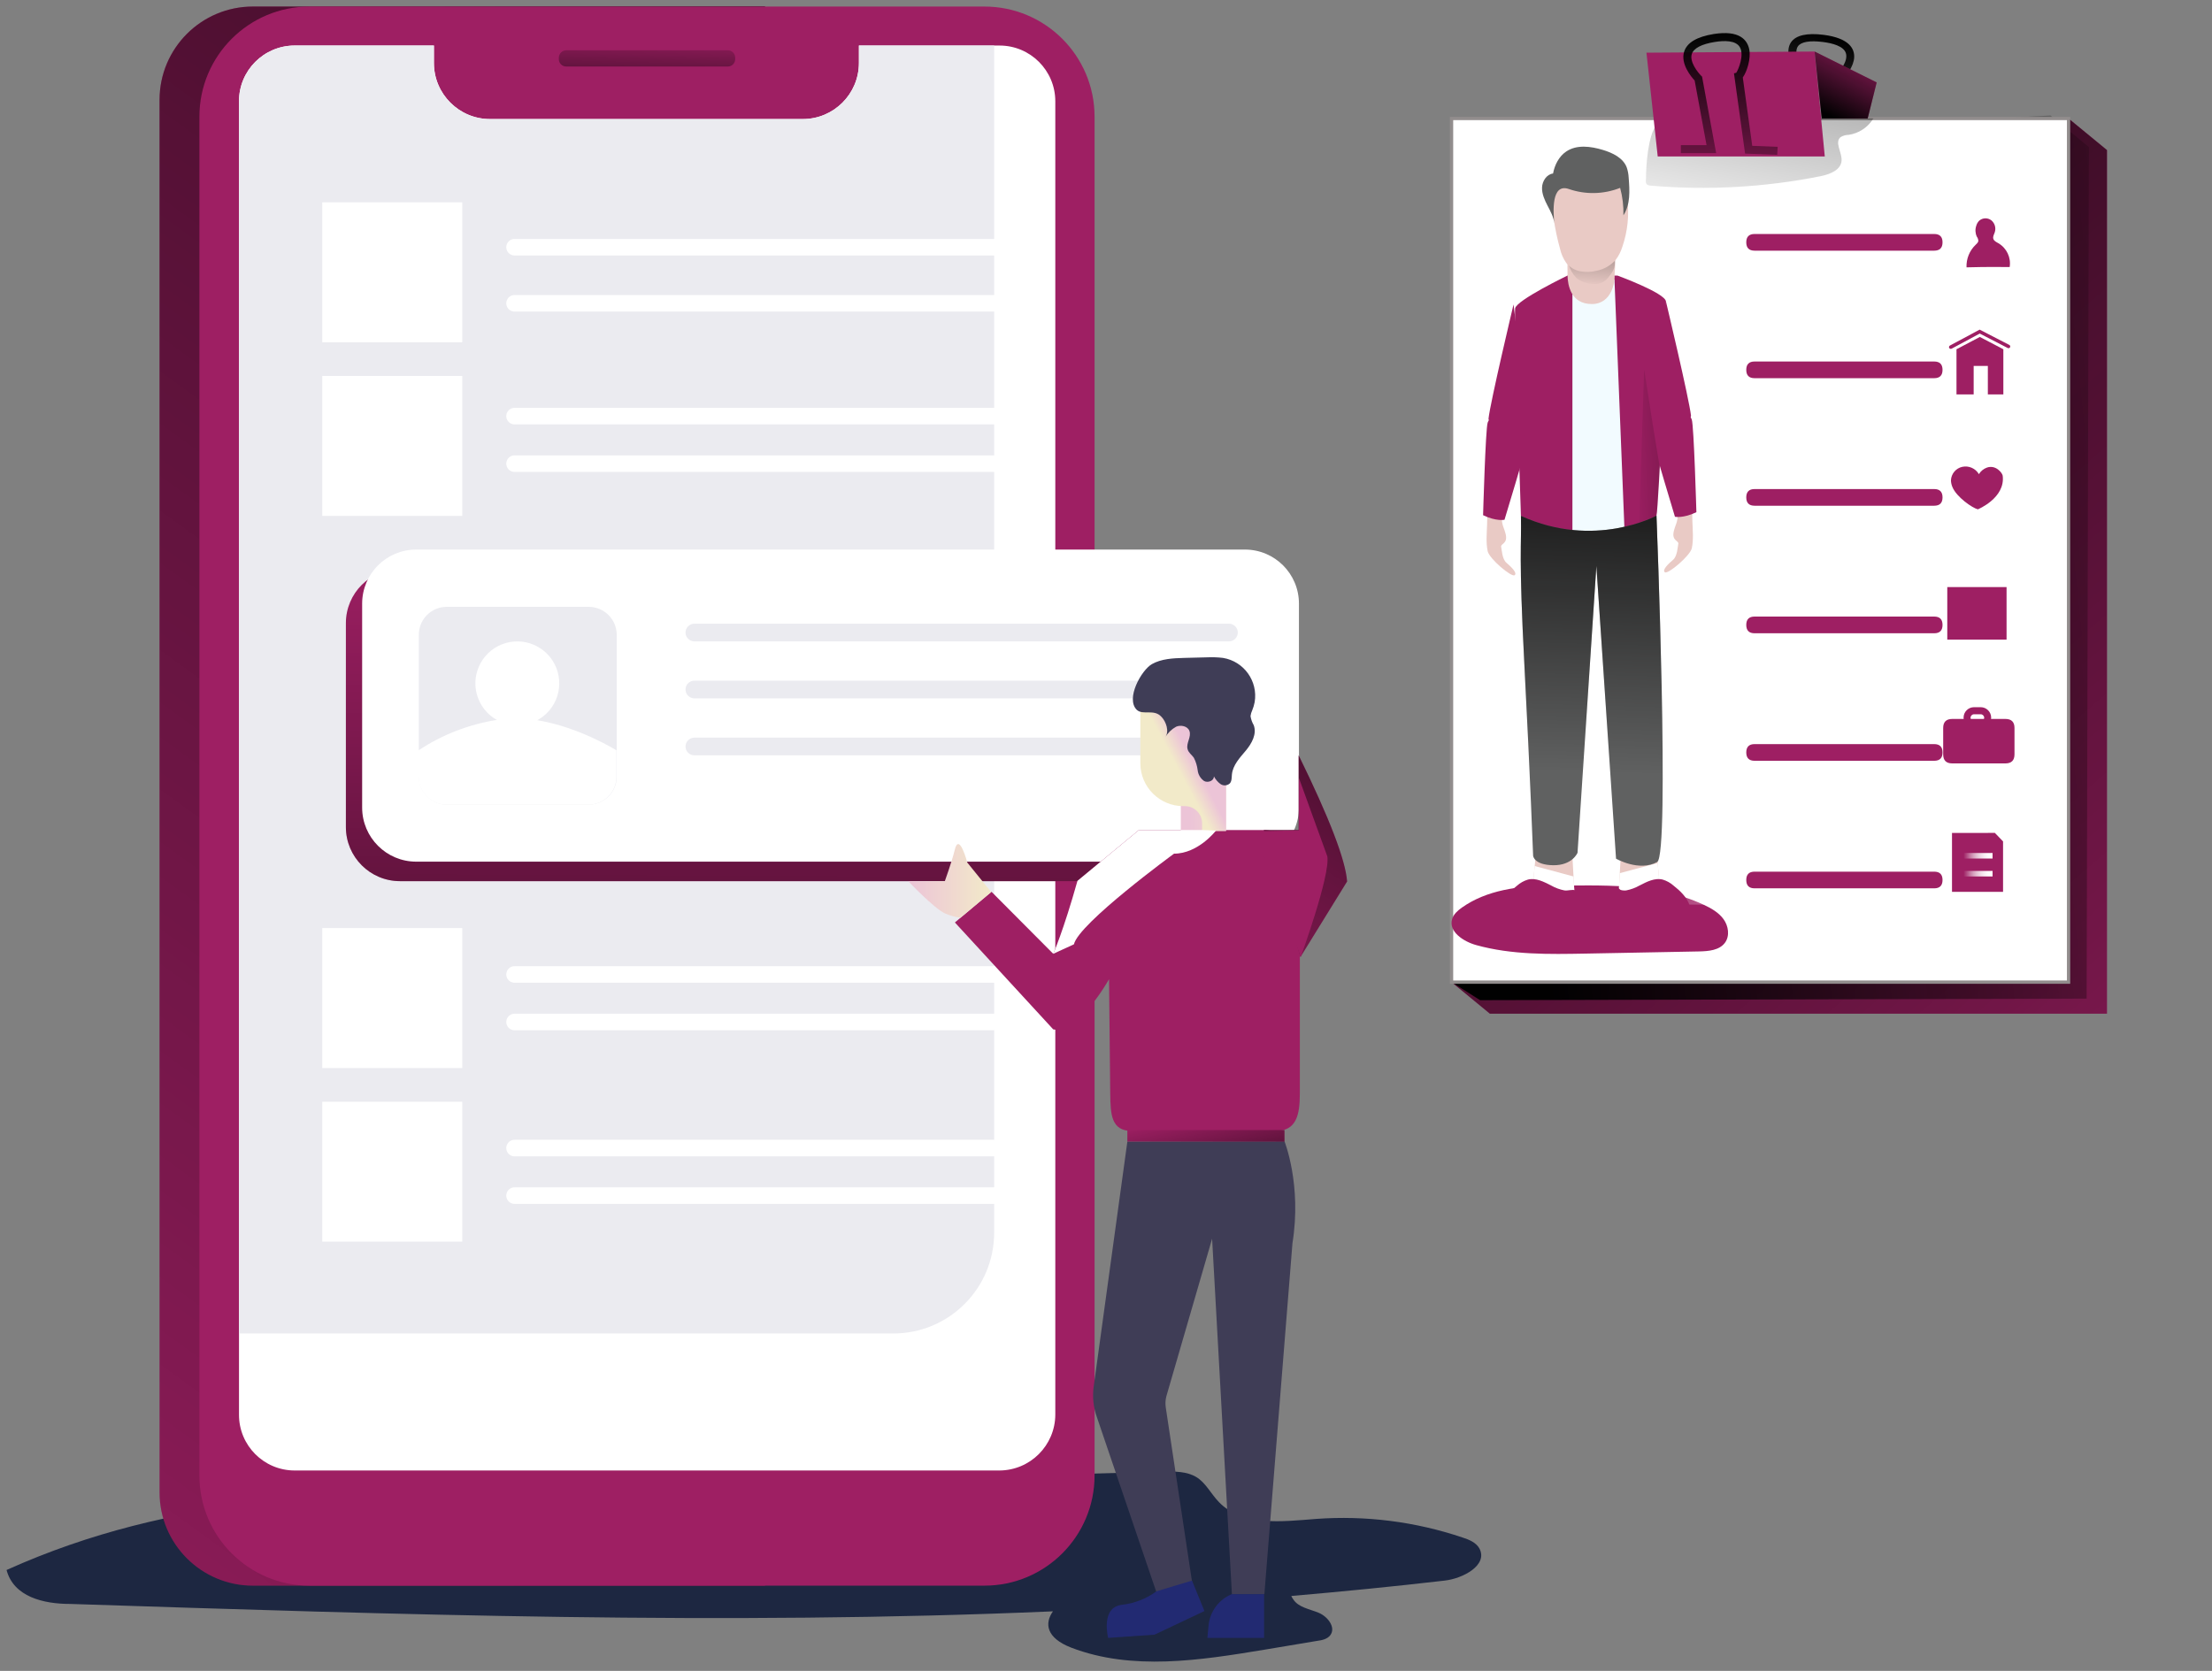 <?xml version="1.0" encoding="UTF-8" standalone="no"?>
<!DOCTYPE svg PUBLIC "-//W3C//DTD SVG 1.1//EN" "http://www.w3.org/Graphics/SVG/1.1/DTD/svg11.dtd">
<svg version="1.1" xmlns="http://www.w3.org/2000/svg" xmlns:xlink="http://www.w3.org/1999/xlink" preserveAspectRatio="xMidYMid meet" viewBox="0 0 675 510" width="675" height="510"><rect x="0" y="0" width="675" height="510" fill="#808080" stroke="none"/><defs><path d="M394.04 487.13C394.21 487.51 394.42 487.87 394.67 488.21C396.29 490.65 399.62 491.1 402.42 492.27C405.21 493.44 407.73 496.77 405.93 499.12C405.03 500.29 403.41 500.65 401.97 500.83C400.35 501.1 387.45 503.26 385.83 503.53C366.19 506.78 345.46 510.02 326.89 502.9C319.23 499.93 318.69 495.51 321.31 491.82C221.54 496.14 121.33 492.81 21.38 489.56C13.27 489.56 4.17 487.4 2 479.2C53.46 456.04 103.39 455.95 159.18 454.42C178.78 453.89 335.59 449.71 355.19 449.19C358.53 449.1 362.13 449.1 365.02 450.81C367.9 452.52 369.52 455.95 371.96 458.47C379.17 465.95 391.24 464.42 401.61 463.61C416.74 462.51 431.93 464.44 446.31 469.29C448.29 469.92 450.45 470.82 451.44 472.62C454.15 477.67 446.49 481.81 440.81 482.44C425.22 484.25 409.63 485.78 394.04 487.13Z" id="d1qP5DjYO1"></path><path d="M233.44 2L233.44 483.98C139.67 483.98 87.58 483.98 77.17 483.98C61.44 483.98 48.69 471.23 48.69 455.5C48.69 455.5 48.69 455.5 48.69 455.5C48.69 455.5 48.69 455.5 48.69 455.5C48.69 200.49 48.69 58.82 48.69 30.48C48.69 14.75 61.44 2 77.17 2C77.17 2 129.26 2 233.44 2Z" id="b21ccRvsu"></path><path d="M233.44 2L233.44 483.98C139.67 483.98 87.58 483.98 77.17 483.98C61.44 483.98 48.69 471.23 48.69 455.5C48.69 455.5 48.69 455.5 48.69 455.5C48.69 455.5 48.69 455.5 48.69 455.5C48.69 200.49 48.69 58.82 48.69 30.48C48.69 14.75 61.44 2 77.17 2C77.17 2 129.26 2 233.44 2Z" id="euZRM67Z"></path><linearGradient id="gradientfLFxTicNS" gradientUnits="userSpaceOnUse" x1="-83.27" y1="562.83" x2="303.04" y2="28.63"><stop style="stop-color: #000000;stop-opacity: 0" offset="0%"></stop><stop style="stop-color: #000000;stop-opacity: 0.51" offset="85%"></stop><stop style="stop-color: #000000;stop-opacity: 1" offset="99%"></stop></linearGradient><path d="M300.4 2C318.96 2 334.01 17.05 334.01 35.62C334.01 35.62 334.01 35.62 334.01 35.62C334.01 77.09 334.01 408.89 334.01 450.36C334.01 468.93 318.96 483.98 300.4 483.98C279.81 483.98 115.06 483.98 94.47 483.98C75.9 483.98 60.85 468.93 60.85 450.36C60.85 408.89 60.85 77.09 60.85 35.62C60.85 17.05 75.9 2 94.47 2C94.47 2 279.81 2 300.4 2Z" id="abS1Enxiw"></path><path d="M322.03 431.8C321.98 441.18 314.38 448.78 304.99 448.83C283.48 448.83 111.39 448.83 89.87 448.83C80.49 448.8 72.91 441.18 72.93 431.8C72.93 431.8 72.93 431.8 72.93 431.8C72.93 191.28 72.93 57.66 72.93 30.93C72.91 21.55 80.49 13.93 89.87 13.9C92.71 13.9 106.89 13.9 132.41 13.9C132.41 17.09 132.41 18.86 132.41 19.22C132.41 28.67 140.08 36.34 149.53 36.34C159.08 36.34 235.43 36.34 244.97 36.34C254.43 36.34 262.1 28.67 262.1 19.22C262.1 18.86 262.1 17.09 262.1 13.9C287.84 13.9 302.13 13.9 304.99 13.9C314.39 13.89 322.02 21.5 322.03 30.9C322.03 30.91 322.03 30.92 322.03 30.93C322.03 111.11 322.03 391.71 322.03 431.8Z" id="byjiLghVR"></path><path d="M222.08 15.34C223.32 15.33 224.33 16.32 224.34 17.56C224.34 17.57 224.34 17.58 224.34 17.59C224.34 17.64 224.34 18 224.34 18.05C224.35 19.28 223.35 20.29 222.12 20.3C222.11 20.3 222.09 20.3 222.08 20.3C217.15 20.3 177.72 20.3 172.79 20.3C171.55 20.31 170.54 19.32 170.53 18.08C170.53 18.07 170.53 18.06 170.53 18.05C170.53 18 170.53 17.64 170.53 17.59C170.55 16.36 171.55 15.36 172.79 15.34C182.64 15.34 217.15 15.34 222.08 15.34Z" id="b1to8uEQYi"></path><linearGradient id="gradientb7rnnThc7" gradientUnits="userSpaceOnUse" x1="197.66" y1="9.03" x2="197.15" y2="28.49"><stop style="stop-color: #000000;stop-opacity: 0" offset="0%"></stop><stop style="stop-color: #000000;stop-opacity: 0.51" offset="85%"></stop><stop style="stop-color: #000000;stop-opacity: 1" offset="99%"></stop></linearGradient><path d="M303.37 13.9C303.37 231.33 303.37 352.12 303.37 376.28C303.35 393.24 289.61 406.99 272.64 407.01C259.33 407.01 192.76 407.01 72.93 407.01C72.93 181.36 72.93 56 72.93 30.93C72.91 21.55 80.49 13.93 89.87 13.9C92.71 13.9 106.89 13.9 132.41 13.9C132.41 17.09 132.41 18.86 132.41 19.22C132.41 28.67 140.08 36.34 149.53 36.34C159.08 36.34 235.43 36.34 244.97 36.34C254.43 36.34 262.1 28.67 262.1 19.22C262.1 18.86 262.1 17.09 262.1 13.9L303.37 13.9Z" id="b1XiviEDAP"></path><path d="M374.93 173.69C384.04 173.69 391.42 181.07 391.42 190.18C391.42 196.41 391.42 246.23 391.42 252.45C391.42 261.56 384.04 268.94 374.93 268.95C349.64 268.95 147.33 268.95 122.05 268.95C112.94 268.94 105.56 261.56 105.55 252.45C105.55 246.23 105.55 196.41 105.55 190.18C105.56 181.07 112.94 173.69 122.05 173.69C122.05 173.69 349.64 173.69 374.93 173.69Z" id="b1MyVdN8JX"></path><path d="M374.93 173.69C384.04 173.69 391.42 181.07 391.42 190.18C391.42 196.41 391.42 246.23 391.42 252.45C391.42 261.56 384.04 268.94 374.93 268.95C349.64 268.95 147.33 268.95 122.05 268.95C112.94 268.94 105.56 261.56 105.55 252.45C105.55 246.23 105.55 196.41 105.55 190.18C105.56 181.07 112.94 173.69 122.05 173.69C122.05 173.69 349.64 173.69 374.93 173.69Z" id="l4eSc9hfe"></path><linearGradient id="gradienta1bVZB1ShB" gradientUnits="userSpaceOnUse" x1="248.73" y1="169.52" x2="247.97" y2="333.19"><stop style="stop-color: #000000;stop-opacity: 0" offset="0%"></stop><stop style="stop-color: #000000;stop-opacity: 0.51" offset="85%"></stop><stop style="stop-color: #000000;stop-opacity: 1" offset="99%"></stop></linearGradient><path d="M379.89 167.74C388.99 167.74 396.37 175.12 396.38 184.23C396.38 190.46 396.38 240.28 396.38 246.5C396.37 255.61 388.99 262.99 379.89 263C354.6 263 152.29 263 127 263C117.9 262.99 110.52 255.61 110.51 246.5C110.51 240.28 110.51 190.46 110.51 184.23C110.52 175.12 117.9 167.74 127 167.74C127 167.74 354.6 167.74 379.89 167.74Z" id="a2pyVshjE5"></path><path d="M141.06 61.75C141.06 61.75 141.06 61.75 141.06 61.75C141.06 87.39 141.06 101.62 141.06 104.47C141.06 104.47 141.06 104.47 141.06 104.47C115.43 104.47 101.19 104.47 98.34 104.47C98.34 104.47 98.34 104.47 98.34 104.47C98.34 78.84 98.34 64.6 98.34 61.75C98.34 61.75 98.34 61.75 98.34 61.75C123.98 61.75 138.21 61.75 141.06 61.75Z" id="b6VXGXN58"></path><path d="M179.63 185.22C184.36 185.22 188.2 189.05 188.2 193.78C188.2 198.11 188.2 232.72 188.2 237.04C188.2 241.77 184.36 245.6 179.63 245.6C175.31 245.6 140.7 245.6 136.38 245.6C131.65 245.6 127.81 241.77 127.81 237.04C127.81 232.72 127.81 198.11 127.81 193.78C127.78 189.09 131.56 185.26 136.25 185.22C136.29 185.22 136.33 185.22 136.38 185.22C145.03 185.22 175.31 185.22 179.63 185.22Z" id="b2X1W48dbL"></path><path d="M141.06 114.75C141.06 114.75 141.06 114.75 141.06 114.75C141.06 140.38 141.06 154.62 141.06 157.46C141.06 157.46 141.06 157.46 141.06 157.46C115.43 157.46 101.19 157.46 98.34 157.46C98.34 157.46 98.34 157.46 98.34 157.46C98.34 131.83 98.34 117.59 98.34 114.75C98.34 114.75 98.34 114.75 98.34 114.75C123.98 114.75 138.21 114.75 141.06 114.75Z" id="c2DfjKPseA"></path><path d="M141.06 283.27C141.06 283.27 141.06 283.27 141.06 283.27C141.06 308.91 141.06 323.14 141.06 325.99C141.06 325.99 141.06 325.99 141.06 325.99C115.43 325.99 101.19 325.99 98.34 325.99C98.34 325.99 98.34 325.99 98.34 325.99C98.34 300.36 98.34 286.12 98.34 283.27C98.34 283.27 98.34 283.27 98.34 283.27C123.98 283.27 138.21 283.27 141.06 283.27Z" id="eOpNP4Pfx"></path><path d="M141.06 336.27C141.06 336.27 141.06 336.27 141.06 336.27C141.06 361.9 141.06 376.14 141.06 378.98C141.06 378.98 141.06 378.98 141.06 378.98C115.43 378.98 101.19 378.98 98.34 378.98C98.34 378.98 98.34 378.98 98.34 378.98C98.34 353.35 98.34 339.11 98.34 336.27C98.34 336.27 98.34 336.27 98.34 336.27C123.98 336.27 138.21 336.27 141.06 336.27Z" id="j1zNqQwjuY"></path><path d="M188.11 237.04C188.11 241.77 184.27 245.6 179.54 245.6C175.22 245.6 140.61 245.6 136.29 245.6C131.56 245.6 127.72 241.77 127.72 237.04C127.72 236.24 127.72 229.82 127.72 229.02C134.93 224.25 143.07 221.08 151.61 219.74C145.44 216.28 143.24 208.48 146.7 202.32C150.15 196.15 157.95 193.95 164.12 197.41C170.28 200.86 172.48 208.66 169.03 214.83C167.84 216.94 166.08 218.68 163.95 219.83C176.75 221.9 188.11 229.02 188.11 229.02C188.11 230.63 188.11 236.24 188.11 237.04Z" id="a3eOZpThv5"></path><path d="M211.9 195.77C210.41 195.77 209.19 194.56 209.19 193.06C209.19 193.06 209.19 193.06 209.19 193.06C209.19 191.57 210.41 190.36 211.9 190.36C228.21 190.36 358.71 190.36 375.02 190.36C376.51 190.36 377.72 191.57 377.72 193.06C377.72 193.06 377.72 193.06 377.72 193.06C377.72 194.56 376.51 195.77 375.02 195.77C342.4 195.77 228.21 195.77 211.9 195.77Z" id="c30Mm75Umy"></path><path d="M309.86 72.93C311.26 72.93 312.38 74.06 312.38 75.45C312.38 75.45 312.38 75.45 312.38 75.45C312.38 75.45 312.38 75.45 312.38 75.45C312.38 76.85 311.26 77.98 309.86 77.98C309.86 77.98 309.86 77.98 309.86 77.98C294.58 77.98 172.3 77.98 157.01 77.98C155.62 77.98 154.49 76.85 154.49 75.45C154.49 75.45 154.49 75.45 154.49 75.45C154.49 75.45 154.49 75.45 154.49 75.45C154.49 74.06 155.62 72.93 157.01 72.93C157.01 72.93 157.01 72.93 157.01 72.93C187.58 72.93 294.58 72.93 309.86 72.93Z" id="b25faFqTvO"></path><path d="M157.01 95.1C155.62 95.1 154.49 93.97 154.49 92.58C154.49 92.58 154.49 92.58 154.49 92.58C154.49 92.58 154.49 92.58 154.49 92.58C154.49 91.18 155.62 90.05 157.01 90.05C157.01 90.05 157.01 90.05 157.01 90.05C172.3 90.05 294.58 90.05 309.86 90.05C311.26 90.05 312.38 91.18 312.38 92.58C312.38 92.58 312.38 92.58 312.38 92.58C312.38 92.58 312.38 92.58 312.38 92.58C312.36 93.96 311.24 95.07 309.86 95.1C279.29 95.1 172.3 95.1 157.01 95.1Z" id="b23LfP8ewp"></path><path d="M157.01 129.53C155.62 129.53 154.49 128.4 154.49 127C154.49 127 154.49 127 154.49 127C154.49 127 154.49 127 154.49 127C154.49 125.61 155.62 124.48 157.01 124.48C157.01 124.48 157.01 124.48 157.01 124.48C172.3 124.48 294.58 124.48 309.86 124.48C311.26 124.48 312.38 125.61 312.38 127C312.38 127 312.38 127 312.38 127C312.38 127 312.38 127 312.38 127C312.36 128.38 311.24 129.5 309.86 129.53C279.29 129.53 172.3 129.53 157.01 129.53Z" id="d2ugAqS7K5"></path><path d="M157.01 144.04C155.62 144.04 154.49 142.91 154.49 141.51C154.49 141.51 154.49 141.51 154.49 141.51C154.49 141.51 154.49 141.51 154.49 141.51C154.49 140.12 155.62 138.99 157.01 138.99C157.01 138.99 157.01 138.99 157.01 138.99C172.3 138.99 294.58 138.99 309.86 138.99C311.26 138.99 312.38 140.12 312.38 141.51C312.38 141.51 312.38 141.51 312.38 141.51C312.38 141.51 312.38 141.51 312.38 141.51C312.36 142.89 311.24 144.01 309.86 144.04C279.29 144.04 172.3 144.04 157.01 144.04Z" id="a6tRWtz5K4"></path><path d="M157.01 299.95C155.62 299.95 154.49 298.82 154.49 297.42C154.49 297.42 154.49 297.42 154.49 297.42C154.49 297.42 154.49 297.42 154.49 297.42C154.49 296.03 155.62 294.9 157.01 294.9C157.01 294.9 157.01 294.9 157.01 294.9C172.3 294.9 294.58 294.9 309.86 294.9C311.26 294.9 312.38 296.03 312.38 297.42C312.38 297.42 312.38 297.42 312.38 297.42C312.38 297.42 312.38 297.42 312.38 297.42C312.36 298.81 311.24 299.92 309.86 299.95C279.29 299.95 172.3 299.95 157.01 299.95Z" id="a9iRP8pZf6"></path><path d="M157.01 314.46C155.62 314.46 154.49 313.33 154.49 311.93C154.49 311.93 154.49 311.93 154.49 311.93C154.49 311.93 154.49 311.93 154.49 311.93C154.49 310.54 155.62 309.41 157.01 309.41C157.01 309.41 157.01 309.41 157.01 309.41C172.3 309.41 294.58 309.41 309.86 309.41C311.26 309.41 312.38 310.54 312.38 311.93C312.38 311.93 312.38 311.93 312.38 311.93C312.38 311.93 312.38 311.93 312.38 311.93C312.36 313.31 311.24 314.43 309.86 314.46C279.29 314.46 172.3 314.46 157.01 314.46Z" id="h5qdVePFS"></path><path d="M157.01 352.94C155.62 352.94 154.49 351.81 154.49 350.42C154.49 350.42 154.49 350.42 154.49 350.42C154.49 350.42 154.49 350.42 154.49 350.42C154.49 349.02 155.62 347.89 157.01 347.89C157.01 347.89 157.01 347.89 157.01 347.89C172.3 347.89 294.58 347.89 309.86 347.89C311.26 347.89 312.38 349.02 312.38 350.42C312.38 350.42 312.38 350.42 312.38 350.42C312.38 350.42 312.38 350.42 312.38 350.42C312.36 351.8 311.24 352.91 309.86 352.94C279.29 352.94 172.3 352.94 157.01 352.94Z" id="c6dK1GgeV"></path><path d="M157.01 367.45C155.62 367.45 154.49 366.32 154.49 364.93C154.49 364.93 154.49 364.93 154.49 364.93C154.49 364.93 154.49 364.93 154.49 364.93C154.49 363.53 155.62 362.4 157.01 362.4C157.01 362.4 157.01 362.4 157.01 362.4C172.3 362.4 294.58 362.4 309.86 362.4C311.26 362.4 312.38 363.53 312.38 364.93C312.38 364.93 312.38 364.93 312.38 364.93C312.38 364.93 312.38 364.93 312.38 364.93C312.36 366.31 311.24 367.42 309.86 367.45C279.29 367.45 172.3 367.45 157.01 367.45Z" id="g2JvW4rIp"></path><path d="M211.9 213.16C210.41 213.16 209.19 211.95 209.19 210.46C209.19 210.46 209.19 210.46 209.19 210.46C209.19 208.96 210.41 207.75 211.9 207.75C228.21 207.75 358.71 207.75 375.02 207.75C376.51 207.75 377.72 208.96 377.72 210.46C377.72 210.46 377.72 210.46 377.72 210.46C377.72 211.95 376.51 213.16 375.02 213.16C342.4 213.16 228.21 213.16 211.9 213.16Z" id="ahuC8X2Mn"></path><path d="M211.9 230.55C210.41 230.55 209.19 229.34 209.19 227.85C209.19 227.85 209.19 227.85 209.19 227.85C209.19 226.36 210.41 225.15 211.9 225.15C228.21 225.15 358.71 225.15 375.02 225.15C376.51 225.15 377.72 226.36 377.72 227.85C377.72 227.85 377.72 227.85 377.72 227.85C377.72 229.34 376.51 230.55 375.02 230.55C342.4 230.55 228.21 230.55 211.9 230.55Z" id="a34CSD0Vj"></path><path d="M344.02 348.43C337.85 393.31 334.43 418.25 333.74 423.23C333.31 426.39 333.65 429.61 334.74 432.61C335.96 436.21 342.09 454.24 353.12 486.68L363.84 483.35C358.98 451.06 356.27 433.13 355.73 429.54C355.57 428.43 355.63 427.3 355.91 426.21C356.85 423 361.5 406.96 369.88 378.08L375.92 486.59L385.83 486.59C390.97 422.3 393.83 386.58 394.4 379.43C397.28 361.59 391.96 348.34 391.96 348.34C385.57 348.35 369.59 348.38 344.02 348.43Z" id="aWpAPf0pF"></path><path d="M396.65 333.83C396.65 340.14 395.66 345.19 389.35 345.19C384.95 345.19 349.77 345.19 345.37 345.19C339.06 345.19 338.88 340.14 338.79 333.83C338.75 330.34 338.47 302.36 338.43 298.87C338.43 298.87 328.97 315.81 321.4 314.19C321.4 314.19 291.39 281.56 291.39 281.56C292.13 280.94 295.86 277.81 302.56 272.19C313.86 283.54 320.14 289.85 321.4 291.12C321.4 291.12 324.46 284.27 328.79 268.86C328.79 268.86 347.53 253.35 347.53 253.35C351.35 253.35 381.92 253.35 385.74 253.35C399.53 253.35 396.65 282.46 396.65 282.46C396.65 292.74 396.65 328.7 396.65 333.83Z" id="cHvMYZtcg"></path><path d="M411.07 269.04C411.07 269.04 396.83 292.11 396.83 292.11C396.08 289.52 392.36 276.61 385.65 253.35L396.29 253.35L396.29 230.55C405.66 249.66 410.59 262.49 411.07 269.04Z" id="apjq3IIT8"></path><path d="M411.07 269.04C411.07 269.04 396.83 292.11 396.83 292.11C396.08 289.52 392.36 276.61 385.65 253.35L396.29 253.35L396.29 230.55C405.66 249.66 410.59 262.49 411.07 269.04Z" id="a20rt2if8D"></path><linearGradient id="gradienta2QrcW52m9" gradientUnits="userSpaceOnUse" x1="354.89" y1="327.17" x2="424.44" y2="220.57"><stop style="stop-color: #000000;stop-opacity: 0" offset="0%"></stop><stop style="stop-color: #000000;stop-opacity: 0.51" offset="85%"></stop><stop style="stop-color: #000000;stop-opacity: 1" offset="99%"></stop></linearGradient><path d="M396.92 292.11C396.92 292.11 406.02 267.05 405.03 261.37C405.03 261.37 396.38 237.49 396.38 237.49C396.38 238.56 396.38 243.87 396.38 253.44L382.95 253.71C390.4 274.19 395.06 286.99 396.92 292.11Z" id="cuq3U5CLU"></path><path d="M391.96 344.92C391.96 344.92 391.96 344.92 391.96 344.92C391.96 347.03 391.96 348.2 391.96 348.43C391.96 348.43 391.96 348.43 391.96 348.43C363.2 348.43 347.21 348.43 344.02 348.43C344.02 348.43 344.02 348.43 344.02 348.43C344.02 346.32 344.02 345.15 344.02 344.92C344.02 344.92 344.02 344.92 344.02 344.92C372.78 344.92 388.77 344.92 391.96 344.92Z" id="c6tAM29C6w"></path><path d="M391.96 344.92C391.96 344.92 391.96 344.92 391.96 344.92C391.96 347.03 391.96 348.2 391.96 348.43C391.96 348.43 391.96 348.43 391.96 348.43C363.2 348.43 347.21 348.43 344.02 348.43C344.02 348.43 344.02 348.43 344.02 348.43C344.02 346.32 344.02 345.15 344.02 344.92C344.02 344.92 344.02 344.92 344.02 344.92C372.78 344.92 388.77 344.92 391.96 344.92Z" id="b9PJOHgJn"></path><linearGradient id="gradientb1nTqR9udp" gradientUnits="userSpaceOnUse" x1="366.44" y1="339.47" x2="371.01" y2="360.63"><stop style="stop-color: #000000;stop-opacity: 0" offset="0%"></stop><stop style="stop-color: #000000;stop-opacity: 0.51" offset="85%"></stop><stop style="stop-color: #000000;stop-opacity: 1" offset="99%"></stop></linearGradient><path d="M374.12 218.48C374.12 218.48 374.12 218.48 374.12 218.48C374.12 239.57 374.12 251.28 374.12 253.62C374.12 253.62 374.12 253.62 374.12 253.62C365.85 253.62 361.25 253.62 360.33 253.62C360.33 253.62 360.33 253.62 360.33 253.62C360.33 232.54 360.33 220.82 360.33 218.48C360.33 218.48 360.33 218.48 360.33 218.48C368.6 218.48 373.2 218.48 374.12 218.48Z" id="a3n0nVuPnL"></path><linearGradient id="gradienta3OO9WhLb" gradientUnits="userSpaceOnUse" x1="362.94" y1="236.13" x2="385.65" y2="235.72"><stop style="stop-color: #ecc4d7;stop-opacity: 1" offset="0%"></stop><stop style="stop-color: #efd4d1;stop-opacity: 1" offset="42%"></stop><stop style="stop-color: #f2eac9;stop-opacity: 1" offset="100%"></stop></linearGradient><path d="M374.12 253.62L366.82 253.62C366.82 252.22 366.82 251.44 366.82 251.28C366.82 248.39 364.48 246.05 361.59 246.05C361.59 246.05 361.59 246.05 361.59 246.05C361.55 246.05 361.19 246.05 361.14 246.05C353.91 246.09 348.02 240.25 347.98 233.02C347.98 233.01 347.98 233 347.98 232.99C347.98 232.99 347.98 232.99 347.98 232.99L347.98 214.69L374.12 214.69L374.12 253.62Z" id="ibOb9jgqUC"></path><linearGradient id="gradientgj8u4uGn" gradientUnits="userSpaceOnUse" x1="364.26" y1="232.46" x2="359.58" y2="234.94"><stop style="stop-color: #ecc4d7;stop-opacity: 1" offset="0%"></stop><stop style="stop-color: #efd4d1;stop-opacity: 1" offset="42%"></stop><stop style="stop-color: #f2eac9;stop-opacity: 1" offset="100%"></stop></linearGradient><path d="M361.32 200.81C362.03 200.79 367.73 200.65 368.44 200.63C370.04 200.56 371.63 200.62 373.22 200.81C379.6 201.87 383.92 207.9 382.87 214.28C382.87 214.3 382.86 214.31 382.86 214.33C382.86 214.33 382.86 214.33 382.86 214.33C382.7 215.16 382.46 215.98 382.14 216.76C381.87 217.33 381.68 217.94 381.6 218.57C381.75 219.55 382.09 220.5 382.59 221.36C383.58 224.06 381.96 226.95 380.16 229.11C378.35 231.27 376.19 233.53 375.92 236.41C375.83 237.31 375.92 238.39 375.29 239.11C374.49 239.84 373.29 239.92 372.41 239.29C371.58 238.67 370.9 237.87 370.42 236.95C370.51 238.3 368.62 239.02 367.45 238.39C366.34 237.62 365.61 236.41 365.47 235.06C365.31 233.74 364.91 232.45 364.3 231.27C363.66 230.37 362.67 229.74 362.4 228.66C361.86 226.86 363.66 224.88 362.94 223.07C362.4 221.63 360.33 221.18 358.89 221.81C357.51 222.58 356.36 223.7 355.55 225.06C356.91 223.25 355.82 220.19 354.38 218.75C352.13 216.31 348.79 218.39 346.9 216.67C343.39 213.25 348.34 204.51 351.5 202.71C354.38 201.08 357.9 200.9 361.32 200.81Z" id="e2CDK3DK63"></path><path d="M371.05 253.53C371.05 253.53 365.65 260.56 358.26 260.56C358.26 260.56 329.15 281.83 327.71 288.23C327.71 288.23 321.4 291.12 321.4 291.12C321.4 291.12 324.46 284.27 328.79 268.86C328.79 268.86 347.53 253.35 347.53 253.35C348.83 253.35 355.32 253.35 367 253.35C369.16 253.45 370.51 253.51 371.05 253.53Z" id="b1ufAhjNFr"></path><path d="M363.75 482.44L367.54 491.73L352.31 498.94C343.82 499.53 339.1 499.86 338.16 499.93C338.16 499.93 335.73 490.65 342.31 489.83C346.15 489.4 349.81 487.97 352.94 485.69C354.38 485.26 357.99 484.17 363.75 482.44Z" id="duJ7ytnd"></path><path d="M375.83 486.59C375.83 486.59 375.83 486.59 375.83 486.59C371.94 488.22 369.24 491.85 368.8 496.05C368.78 496.31 368.66 497.6 368.44 499.93L385.74 499.93L385.74 486.59L375.83 486.59Z" id="gcncdXUpN"></path><path d="M302.47 272.28C298.09 266.87 295.66 263.87 295.17 263.27C295.17 263.27 292.65 253.62 291.3 259.57C290.49 262.91 288.32 268.95 288.32 268.95C287.2 268.95 278.26 268.95 277.15 268.95C277.15 268.95 284.99 277.24 288.32 278.77C289.84 279.44 291.45 279.89 293.1 280.12C294.35 279.07 297.47 276.46 302.47 272.28Z" id="b5WG1cCyr"></path><linearGradient id="gradientaXtes5i4N" gradientUnits="userSpaceOnUse" x1="277.15" y1="268.87" x2="302.51" y2="268.87"><stop style="stop-color: #ecc4d7;stop-opacity: 1" offset="0%"></stop><stop style="stop-color: #efd4d1;stop-opacity: 1" offset="42%"></stop><stop style="stop-color: #f2eac9;stop-opacity: 1" offset="100%"></stop></linearGradient><path d="M566.43 47.64L557.07 44.7L559.63 22.68C560.08 22.68 560.33 22.68 560.38 22.68C561.31 21.93 564.02 18.68 563.29 16.27C562.64 14.07 559.13 13.18 556.29 12.82C552.26 12.31 549.62 12.76 548.65 14.13C547.35 15.97 549.06 19.44 549.83 20.61C549.85 20.64 549.91 20.74 550.04 20.92L548.63 42.21L538.24 39.35L538.82 37.24L546.35 39.35C547.06 28.55 547.45 22.55 547.53 21.35C546.78 20.13 544.53 15.79 546.55 12.88C548.05 10.75 551.38 10 556.46 10.63C564.4 11.65 565.93 14.93 565.81 17.51C565.7 20.09 563.52 23.25 561.88 24.43C561.73 25.68 561 31.93 559.7 43.18L567.1 45.5L566.43 47.64Z" id="anuQOX1bA"></path><linearGradient id="gradienta3ROzvqwrA" gradientUnits="userSpaceOnUse" x1="547.57" y1="60.45" x2="560.8" y2="9.64"><stop style="stop-color: #010101;stop-opacity: 0" offset="0%"></stop><stop style="stop-color: #010101;stop-opacity: 1" offset="95%"></stop></linearGradient><path d="M454.66 309.41L442.95 299.77L454.66 45.81L631.23 36.17L642.95 45.81L642.95 309.41L642.95 309.41L454.66 309.41Z" id="ch51tt7EO"></path><path d="M454.66 309.41L442.95 299.77L454.66 45.81L631.23 36.17L642.95 45.81L642.95 309.41L642.95 309.41L454.66 309.41Z" id="aHYGN62ev"></path><linearGradient id="gradienta5MJ6X7JN" gradientUnits="userSpaceOnUse" x1="745.97" y1="407.9" x2="345.06" y2="-56.37"><stop style="stop-color: #010101;stop-opacity: 0" offset="0%"></stop><stop style="stop-color: #010101;stop-opacity: 1" offset="95%"></stop></linearGradient><path d="M451.67 305.28L442.95 299.77L449.15 44.9L625.72 35.25L637.43 44.9L636.74 304.81L636.74 304.81L451.67 305.28Z" id="ccLXWcX7H"></path><linearGradient id="gradientd2a21nKvU6" gradientUnits="userSpaceOnUse" x1="689.79" y1="159.84" x2="447.31" y2="184.64"><stop style="stop-color: #010101;stop-opacity: 0" offset="0%"></stop><stop style="stop-color: #010101;stop-opacity: 1" offset="95%"></stop></linearGradient><path d="M631.23 36.17C631.23 36.17 631.23 36.17 631.23 36.17C631.23 194.33 631.23 282.19 631.23 299.77C631.23 299.77 631.23 299.77 631.23 299.77C518.26 299.77 455.5 299.77 442.95 299.77C442.95 299.77 442.95 299.77 442.95 299.77C442.95 141.61 442.95 53.74 442.95 36.17C442.95 36.17 442.95 36.17 442.95 36.17C555.92 36.17 618.68 36.17 631.23 36.17Z" id="f3frJA5kYF"></path><path d="M502.68 56.39C502.97 56.56 503.31 56.66 503.65 56.66C521 58.16 538.47 57.19 555.54 53.78C558.35 53.21 561.76 51.92 561.96 49.07C562.15 46.53 559.71 43.43 561.68 41.84C562.41 41.4 563.25 41.17 564.11 41.16C567.27 40.7 570.05 38.85 571.69 36.12C566.77 36.08 527.38 35.77 522.46 35.73C517.68 35.69 508.96 33.68 505.54 37.98C502.9 41.27 502.28 50.6 502.28 54.51C502.18 55.18 502.14 56.01 502.68 56.39Z" id="b1KOMrJzrT"></path><linearGradient id="gradientd2KFyTOyn7" gradientUnits="userSpaceOnUse" x1="530.49" y1="78.24" x2="563.55" y2="-102.24"><stop style="stop-color: #010101;stop-opacity: 0" offset="0%"></stop><stop style="stop-color: #010101;stop-opacity: 1" offset="95%"></stop></linearGradient><path d="M505.86 47.76L502.42 16.08L553.73 15.73L556.84 47.76L556.84 47.76L505.86 47.76Z" id="eByI5z5BX"></path><path d="M572.68 25.15L569.92 36.17L555.92 36.17L553.73 15.73L553.73 15.73L572.68 25.15Z" id="bXtiAYRh6"></path><path d="M572.68 25.15L569.92 36.17L555.92 36.17L553.73 15.73L553.73 15.73L572.68 25.15Z" id="cgz2EZAe1"></path><linearGradient id="gradientaKB8B1gL1" gradientUnits="userSpaceOnUse" x1="569.23" y1="12.16" x2="556.49" y2="35.93"><stop style="stop-color: #010101;stop-opacity: 0" offset="0%"></stop><stop style="stop-color: #010101;stop-opacity: 1" offset="95%"></stop></linearGradient><path d="M542.33 47.27L532.52 46.88L529.13 22.39C529.55 22.28 529.79 22.22 529.83 22.21C530.53 21.12 532.29 16.83 530.94 14.44C529.73 12.27 526.11 12.35 523.28 12.81C519.25 13.45 516.82 14.73 516.26 16.49C515.51 18.86 518.07 22.08 519.12 23.13C519.13 23.14 519.23 23.23 519.39 23.4L523.69 46.75L512.92 46.75L512.92 44.3L520.76 44.3C518.58 32.47 517.37 25.9 517.13 24.58C516.11 23.48 512.74 19.49 513.93 15.75C514.8 13.01 517.82 11.21 522.93 10.39C530.85 9.13 533.19 12.21 533.78 15.03C534.36 17.85 533.09 21.9 531.82 23.65C532.01 25.04 532.97 32 534.7 44.51L542.46 44.82L542.33 47.27Z" id="b6d5VQ4RTK"></path><linearGradient id="gradientb2MrnHL84" gradientUnits="userSpaceOnUse" x1="528" y1="66.36" x2="527.07" y2="7.58"><stop style="stop-color: #010101;stop-opacity: 0" offset="0%"></stop><stop style="stop-color: #010101;stop-opacity: 1" offset="95%"></stop></linearGradient><path d="M511.99 111.1C512.03 110.96 512.05 110.82 512.05 110.67C512.07 110.53 512.14 110.39 512.25 110.3C512.36 110.2 512.52 110.17 512.66 110.22C512.78 110.27 512.87 110.38 512.91 110.5C512.94 110.63 512.96 110.76 512.96 110.89C513.01 111.39 512.94 111.89 512.74 112.35C512.56 112.67 512.32 112.95 512.04 113.19C511.95 113.3 511.81 113.38 511.65 113.4C511.56 113.39 511.46 113.36 511.38 113.3C511.34 113.28 511.31 113.26 511.29 113.22C511.28 113.19 511.28 113.15 511.29 113.11C511.22 112.77 511.22 112.42 511.29 112.08C511.38 111.82 511.54 111.59 511.76 111.42C511.86 111.33 511.94 111.22 511.99 111.1Z" id="coCzmbbnp"></path><linearGradient id="gradientbu6aY6UdI" gradientUnits="userSpaceOnUse" x1="513.18" y1="112.02" x2="506.55" y2="110.64"><stop style="stop-color: #010101;stop-opacity: 0" offset="12%"></stop><stop style="stop-color: #010101;stop-opacity: 1" offset="95%"></stop></linearGradient><path d="M446.11 277.01C444.85 277.91 443.6 278.99 443.14 280.47C441.93 284.34 446.57 287.39 450.49 288.47C461.29 291.47 472.68 291.27 483.88 291.06C487.33 291 514.98 290.47 518.43 290.4C521.35 290.34 524.71 290.07 526.41 287.7C527.9 285.63 527.44 282.61 525.94 280.55C524.44 278.48 522.11 277.18 519.8 276.11C505.07 269.31 488.55 270.26 472.68 270.35C463.41 270.4 453.68 271.66 446.11 277.01Z" id="bf4FciToY"></path><path d="M622.95 58.55C622.95 58.55 622.95 58.55 622.95 58.55C622.95 75.06 622.95 84.24 622.95 86.07C622.95 86.07 622.95 86.07 622.95 86.07C550.08 86.07 509.6 86.07 501.5 86.07C501.5 86.07 501.5 86.07 501.5 86.07C501.5 69.56 501.5 60.39 501.5 58.55C501.5 58.55 501.5 58.55 501.5 58.55C574.37 58.55 614.85 58.55 622.95 58.55Z" id="beNUU1MP3"></path><linearGradient id="gradiente593EKqj9R" gradientUnits="userSpaceOnUse" x1="501.5" y1="72.31" x2="622.95" y2="72.31"><stop style="stop-color: #ffffff;stop-opacity: 0" offset="0%"></stop><stop style="stop-color: #ffffff;stop-opacity: 0.23" offset="13%"></stop><stop style="stop-color: #ffffff;stop-opacity: 0.41" offset="23%"></stop><stop style="stop-color: #ffffff;stop-opacity: 0.59" offset="35%"></stop><stop style="stop-color: #ffffff;stop-opacity: 0.74" offset="48%"></stop><stop style="stop-color: #ffffff;stop-opacity: 0.85" offset="60%"></stop><stop style="stop-color: #ffffff;stop-opacity: 0.93" offset="72%"></stop><stop style="stop-color: #ffffff;stop-opacity: 0.98" offset="84%"></stop><stop style="stop-color: #ffffff;stop-opacity: 1" offset="95%"></stop></linearGradient><path d="M622.95 96.56C622.95 96.56 622.95 96.56 622.95 96.56C622.95 113.07 622.95 122.24 622.95 124.07C622.95 124.07 622.95 124.07 622.95 124.07C550.08 124.07 509.6 124.07 501.5 124.07C501.5 124.07 501.5 124.07 501.5 124.07C501.5 107.56 501.5 98.39 501.5 96.56C501.5 96.56 501.5 96.56 501.5 96.56C574.37 96.56 614.85 96.56 622.95 96.56Z" id="b7L123BRr"></path><linearGradient id="gradientb6pLzdSPc" gradientUnits="userSpaceOnUse" x1="501.5" y1="110.32" x2="622.95" y2="110.32"><stop style="stop-color: #ffffff;stop-opacity: 0" offset="0%"></stop><stop style="stop-color: #ffffff;stop-opacity: 0.23" offset="13%"></stop><stop style="stop-color: #ffffff;stop-opacity: 0.41" offset="23%"></stop><stop style="stop-color: #ffffff;stop-opacity: 0.59" offset="35%"></stop><stop style="stop-color: #ffffff;stop-opacity: 0.74" offset="48%"></stop><stop style="stop-color: #ffffff;stop-opacity: 0.85" offset="60%"></stop><stop style="stop-color: #ffffff;stop-opacity: 0.93" offset="72%"></stop><stop style="stop-color: #ffffff;stop-opacity: 0.98" offset="84%"></stop><stop style="stop-color: #ffffff;stop-opacity: 1" offset="95%"></stop></linearGradient><path d="M622.95 134.56C622.95 134.56 622.95 134.56 622.95 134.56C622.95 151.07 622.95 160.25 622.95 162.08C622.95 162.08 622.95 162.08 622.95 162.08C550.08 162.08 509.6 162.08 501.5 162.08C501.5 162.08 501.5 162.08 501.5 162.08C501.5 145.57 501.5 136.4 501.5 134.56C501.5 134.56 501.5 134.56 501.5 134.56C574.37 134.56 614.85 134.56 622.95 134.56Z" id="bAcLfpvAK"></path><linearGradient id="gradiente1WuGixQwK" gradientUnits="userSpaceOnUse" x1="501.5" y1="148.32" x2="622.95" y2="148.32"><stop style="stop-color: #ffffff;stop-opacity: 0" offset="0%"></stop><stop style="stop-color: #ffffff;stop-opacity: 0.23" offset="13%"></stop><stop style="stop-color: #ffffff;stop-opacity: 0.41" offset="23%"></stop><stop style="stop-color: #ffffff;stop-opacity: 0.59" offset="35%"></stop><stop style="stop-color: #ffffff;stop-opacity: 0.74" offset="48%"></stop><stop style="stop-color: #ffffff;stop-opacity: 0.85" offset="60%"></stop><stop style="stop-color: #ffffff;stop-opacity: 0.93" offset="72%"></stop><stop style="stop-color: #ffffff;stop-opacity: 0.98" offset="84%"></stop><stop style="stop-color: #ffffff;stop-opacity: 1" offset="95%"></stop></linearGradient><path d="M622.95 210.57C622.95 210.57 622.95 210.57 622.95 210.57C622.95 227.08 622.95 236.26 622.95 238.09C622.95 238.09 622.95 238.09 622.95 238.09C550.08 238.09 509.6 238.09 501.5 238.09C501.5 238.09 501.5 238.09 501.5 238.09C501.5 221.58 501.5 212.41 501.5 210.57C501.5 210.57 501.5 210.57 501.5 210.57C574.37 210.57 614.85 210.57 622.95 210.57Z" id="c4Xd0vdCBT"></path><linearGradient id="gradiente3Vnoai7LN" gradientUnits="userSpaceOnUse" x1="501.5" y1="224.33" x2="622.95" y2="224.33"><stop style="stop-color: #ffffff;stop-opacity: 0" offset="0%"></stop><stop style="stop-color: #ffffff;stop-opacity: 0.23" offset="13%"></stop><stop style="stop-color: #ffffff;stop-opacity: 0.41" offset="23%"></stop><stop style="stop-color: #ffffff;stop-opacity: 0.59" offset="35%"></stop><stop style="stop-color: #ffffff;stop-opacity: 0.74" offset="48%"></stop><stop style="stop-color: #ffffff;stop-opacity: 0.85" offset="60%"></stop><stop style="stop-color: #ffffff;stop-opacity: 0.93" offset="72%"></stop><stop style="stop-color: #ffffff;stop-opacity: 0.98" offset="84%"></stop><stop style="stop-color: #ffffff;stop-opacity: 1" offset="95%"></stop></linearGradient><path d="M622.95 248.58C622.95 248.58 622.95 248.58 622.95 248.58C622.95 265.09 622.95 274.26 622.95 276.1C622.95 276.1 622.95 276.1 622.95 276.1C550.08 276.1 509.6 276.1 501.5 276.1C501.5 276.1 501.5 276.1 501.5 276.1C501.5 259.58 501.5 250.41 501.5 248.58C501.5 248.58 501.5 248.58 501.5 248.58C574.37 248.58 614.85 248.58 622.95 248.58Z" id="b1nqpSWu2"></path><linearGradient id="gradienteb6SHWPk" gradientUnits="userSpaceOnUse" x1="501.5" y1="262.33" x2="622.95" y2="262.33"><stop style="stop-color: #ffffff;stop-opacity: 0" offset="0%"></stop><stop style="stop-color: #ffffff;stop-opacity: 0.23" offset="13%"></stop><stop style="stop-color: #ffffff;stop-opacity: 0.41" offset="23%"></stop><stop style="stop-color: #ffffff;stop-opacity: 0.59" offset="35%"></stop><stop style="stop-color: #ffffff;stop-opacity: 0.74" offset="48%"></stop><stop style="stop-color: #ffffff;stop-opacity: 0.85" offset="60%"></stop><stop style="stop-color: #ffffff;stop-opacity: 0.93" offset="72%"></stop><stop style="stop-color: #ffffff;stop-opacity: 0.98" offset="84%"></stop><stop style="stop-color: #ffffff;stop-opacity: 1" offset="95%"></stop></linearGradient><path d="M505.5 260.03C505.95 264.75 506.21 267.37 506.26 267.9C506.26 267.9 503.23 272.46 499.31 272.74C499.31 272.74 494.03 271.14 494.03 271.14C494.07 270.37 494.29 266.51 494.67 259.56" id="d5ueV8JwMi"></path><path d="M494.29 266.51L505.83 263.42C506.08 266.11 506.23 267.61 506.26 267.91C506.26 267.91 503.23 272.47 499.31 272.75C495.38 273.04 494.03 271.16 494.03 271.16C494.07 270.54 494.15 268.99 494.29 266.51Z" id="d2VIIlfZ5p"></path><path d="M468.66 260.86C468.19 265.71 467.93 268.41 467.88 268.95C467.88 268.95 470.98 273.63 475.02 273.93C475.02 273.93 480.43 272.29 480.43 272.29C480.39 271.49 480.17 267.53 479.77 260.39" id="a2HY1aeuxM"></path><path d="M480.17 267.52L468.32 264.33C468.06 267.1 467.91 268.64 467.88 268.95C467.88 268.95 470.98 273.63 475.02 273.93C479.06 274.22 480.43 272.29 480.43 272.29C480.4 271.65 480.31 270.06 480.17 267.52Z" id="b1aldcGgfL"></path><path d="M478.34 84.1C478.34 84.1 462.7 91.65 462.35 94.13C462 96.6 464.12 157.46 464.12 157.46C464.12 157.46 469.19 164.04 484.74 164.04C500.66 164.04 504.76 159.49 505.47 157.38C506.18 155.27 508.72 94.59 508.37 91.99C508.02 89.39 493.6 84.12 493.6 84.12C490.54 84.12 481.39 84.1 478.34 84.1Z" id="cb6yfhgNK"></path><path d="M479.83 89.79C479.83 132.98 479.83 156.97 479.83 161.77C479.83 161.77 487.06 165.33 495.69 161.01C495.49 155.96 494.48 130.7 492.66 85.24L485.59 90.31L479.83 89.79Z" id="aIdh7JyGv"></path><path d="M478.34 84.1C478.39 87.07 479.4 92.8 485.74 92.8C492.08 92.8 492.83 85.53 492.71 84.1C492.63 83.08 493.12 81 492.71 77.75C492.29 74.28 478.74 72.23 478.39 74.64C478.38 76.53 478.27 80.09 478.34 84.1Z" id="cgl8Eagfr"></path><path d="M483.16 86.07C484.37 86.53 485.67 86.74 486.97 86.68C487.76 86.65 488.53 86.44 489.22 86.07C489.98 85.58 490.64 84.94 491.15 84.2C491.77 83.49 492.26 82.67 492.58 81.78C492.72 81.27 492.8 80.74 492.81 80.21C492.86 79.08 492.82 77.96 492.69 76.84C489.44 77.19 486.2 77.44 482.95 77.67C481.08 77.8 477.87 78.23 478.71 80.86C479.14 82.29 479.89 83.61 480.92 84.71C481.56 85.31 482.33 85.77 483.16 86.07Z" id="k24HqhL7Z8"></path><linearGradient id="gradientdGib5bH18" gradientUnits="userSpaceOnUse" x1="485.3" y1="87.49" x2="487.54" y2="45.98"><stop style="stop-color: #010101;stop-opacity: 0" offset="0%"></stop><stop style="stop-color: #010101;stop-opacity: 1" offset="95%"></stop></linearGradient><path d="M465.18 203.14C466.95 237.31 467.84 261.21 467.84 261.21C467.84 261.21 468.07 264 473.95 264.09C479.83 264.17 481.39 260.29 481.39 260.29C481.77 254.45 483.69 225.26 487.14 172.72C490.74 226.34 492.74 256.13 493.14 262.09C493.14 262.09 500.2 266.14 505.7 263.1C509.61 260.93 505.48 157.39 505.48 157.39C505.48 157.39 486.61 167.75 464.12 157.46C464.33 166.6 463.41 168.96 465.18 203.14Z" id="aRCAK4J1k"></path><path d="M465.18 203.14C466.95 237.31 467.84 261.21 467.84 261.21C467.84 261.21 468.07 264 473.95 264.09C479.83 264.17 481.39 260.29 481.39 260.29C481.77 254.45 483.69 225.26 487.14 172.72C490.74 226.34 492.74 256.13 493.14 262.09C493.14 262.09 500.2 266.14 505.7 263.1C509.61 260.93 505.48 157.39 505.48 157.39C505.48 157.39 486.61 167.75 464.12 157.46C464.33 166.6 463.41 168.96 465.18 203.14Z" id="e8LTqmw5ZP"></path><linearGradient id="gradientc1mFoJNU3" gradientUnits="userSpaceOnUse" x1="484.72" y1="236.04" x2="488.18" y2="116.3"><stop style="stop-color: #010101;stop-opacity: 0" offset="0%"></stop><stop style="stop-color: #010101;stop-opacity: 1" offset="95%"></stop></linearGradient><path d="M508.37 92C508.37 92 515.47 121.83 516.02 126.9C516.02 126.9 511.88 144.06 508.98 143.25C502.54 141.43 503.57 130.43 503.57 130.43C504.53 122.75 507.41 99.69 508.37 92Z" id="g99MYn9Lgw"></path><path d="M514.13 147.4C514.59 147.66 514.93 148.1 515.07 148.61C516.5 152.25 516.33 155.47 516.44 159.2C516.53 161.83 516.82 164.74 516.26 167.34C515.76 169.62 508.99 175.35 508.05 174.67C507.1 173.98 509.17 172.03 510.52 170.89C511.87 169.75 511.94 166.88 512.14 165.97C512.34 165.05 510.13 165.05 510.73 162.3C511.17 160.27 512.05 159.28 511.9 157.15C511.72 154.63 511.8 152.1 512.15 149.6C512.19 149.03 512.36 148.48 512.66 147.99C512.71 147.91 512.76 147.84 512.83 147.77C513.15 147.41 513.66 147.26 514.13 147.4Z" id="b23aMZVdwm"></path><path d="M511.12 157.73C511.12 157.73 513.67 158.26 517.66 156.33C517.66 156.33 516.91 129.9 516.25 128.06C515.59 126.23 514.32 126.65 508.38 128.76C502.45 130.86 505.5 138.45 505.5 138.45C505.4 138.91 510 153.88 511.12 157.73Z" id="a3IaWMY7Q"></path><path d="M461.86 92.93C461.86 92.93 454.76 122.75 454.22 127.83C454.22 127.83 458.35 144.99 461.25 144.18C467.69 142.36 466.66 131.35 466.66 131.35C465.7 123.67 462.82 100.61 461.86 92.93Z" id="jz9UnsoOT"></path><path d="M456.1 148.31C455.63 148.56 455.29 149 455.17 149.52C453.73 153.16 453.91 156.37 453.79 160.11C453.71 162.73 453.41 165.65 453.97 168.24C454.46 170.53 461.23 176.25 462.18 175.57C463.13 174.89 461.06 172.94 459.71 171.79C458.36 170.65 458.28 167.78 458.08 166.87C457.88 165.96 460.09 165.96 459.5 163.21C459.06 161.18 458.18 160.18 458.33 158.05C458.51 155.54 458.42 153.01 458.08 150.51C458.04 149.94 457.87 149.39 457.58 148.9C457.52 148.82 457.47 148.75 457.4 148.68C457.07 148.32 456.57 148.17 456.1 148.31Z" id="c5t6NPl5op"></path><path d="M459.1 158.65C459.1 158.65 456.56 159.18 452.57 157.25C452.57 157.25 453.31 130.82 453.97 128.99C454.63 127.15 455.91 127.57 461.84 129.68C467.78 131.79 464.73 139.38 464.73 139.38C464.84 139.83 460.23 154.8 459.1 158.65Z" id="a1OqU70W3I"></path><path d="M466.26 268.47C465.03 268.84 463.89 269.47 462.93 270.33C460.94 271.89 459.01 273.73 458.12 276.1C457.23 278.48 457.64 281.51 459.68 283.02C461.2 284.15 463.24 284.23 465.13 284.23C467.49 284.32 469.84 284.07 472.13 283.5C473.86 282.95 475.51 282.2 477.06 281.25C478.88 280.21 480.72 278.98 481.66 277.1C482.37 275.68 482.52 272.61 480.74 271.77C479.9 271.37 478.39 271.95 477.36 271.77C475.95 271.49 474.59 270.99 473.34 270.28C471.11 269.15 468.68 267.86 466.26 268.47Z" id="a16duPlANs"></path><path d="M507.38 268.47C508.61 268.84 509.74 269.47 510.71 270.33C512.7 271.89 514.62 273.73 515.51 276.1C516.4 278.48 515.99 281.51 513.96 283.02C512.44 284.15 510.4 284.23 508.51 284.23C506.15 284.32 503.8 284.07 501.51 283.5C499.78 282.95 498.13 282.2 496.58 281.25C494.76 280.21 492.95 278.98 491.98 277.1C491.27 275.68 491.12 272.61 492.9 271.77C493.74 271.37 495.26 271.95 496.28 271.77C497.69 271.49 499.05 270.99 500.3 270.28C502.52 269.15 504.96 267.86 507.38 268.47Z" id="c4GuBaSeQi"></path><path d="M500.19 159.55L505.48 157.39L506.46 142.53L504.6 131.2L501.72 112.77L501.72 112.77L500.19 159.55Z" id="a5hTs0fdIR"></path><linearGradient id="gradientj1JgV2uO3" gradientUnits="userSpaceOnUse" x1="497.19" y1="136.37" x2="559.65" y2="132.91"><stop style="stop-color: #010101;stop-opacity: 0" offset="0%"></stop><stop style="stop-color: #010101;stop-opacity: 1" offset="95%"></stop></linearGradient><path d="M473.37 57.56C473.48 63.78 474.38 69.97 476.06 75.96C476.4 77.49 477.04 78.94 477.93 80.23C479.01 81.57 480.52 82.48 482.21 82.81C483.87 83.11 485.58 83.06 487.21 82.64C489.46 82.2 491.5 81.04 493.02 79.34C493.91 78.16 494.59 76.84 495.03 75.43C496.69 70.66 497.21 65.57 496.56 60.56C496.24 58.14 495.55 55.59 493.73 54.09C492.64 53.27 491.36 52.73 490.01 52.52C485.17 51.56 480.14 52.35 475.83 54.75C475.14 55.08 474.54 55.59 474.1 56.22C473.73 56.97 473.54 57.8 473.57 58.64" id="aFYOdkEur"></path><path d="M472.24 62.77C471.34 61.05 470.48 59.14 470.56 57.2C470.64 55.26 471.97 53.19 473.92 52.96C474.41 50.32 475.73 47.72 477.96 46.23C481.16 44.08 485.4 44.64 489.09 45.75C492.08 46.65 495.27 48.17 496.39 51.06C496.75 52.1 496.95 53.19 497 54.29C497.31 58.21 497.55 62.44 495.39 65.71C495.47 62.89 495.13 60.07 494.39 57.34C489.38 59.33 483.82 59.45 478.73 57.69C473.29 55.81 473.98 64.82 474.31 68.22C474.12 66.26 473.14 64.49 472.24 62.77Z" id="d1oy5MJux9"></path><path d="M611.96 219.44C613.81 219.44 614.73 220.36 614.73 222.2C614.73 227.03 614.73 229.71 614.73 230.24C614.73 232.09 613.81 233.01 611.96 233.01C602.23 233.01 596.82 233.01 595.74 233.01C593.89 233.01 592.97 232.09 592.97 230.24C592.97 225.42 592.97 222.74 592.97 222.2C592.97 220.36 593.89 219.44 595.74 219.44C605.47 219.44 610.88 219.44 611.96 219.44Z" id="a2GGKRgZy8"></path><path d="M602.39 222.25C600.62 222.25 599.19 220.81 599.19 219.05C599.19 217.28 600.62 215.85 602.39 215.85C602.59 215.85 604.21 215.85 604.41 215.85C606.18 215.85 607.61 217.28 607.61 219.05C607.61 220.81 606.18 222.25 604.41 222.25C604.01 222.25 602.59 222.25 602.39 222.25ZM602.39 218.01C601.8 218.01 601.32 218.49 601.32 219.08C601.32 219.67 601.8 220.15 602.39 220.15C602.59 220.15 604.21 220.15 604.41 220.15C605 220.15 605.48 219.67 605.48 219.08C605.48 218.49 605 218.01 604.41 218.01C604.01 218.01 602.79 218.01 602.39 218.01Z" id="e46SVN7kEh"></path><path d="M611.33 120.38L606.6 120.38L606.6 111.69L602.27 111.69L602.27 120.38L597.03 120.38L597.03 106.6L604.16 102.85L611.33 106.6L611.33 106.6L611.33 120.38Z" id="b6dQBsVcn"></path><path d="M594.74 105.94C594.74 105.75 594.85 105.57 595.01 105.48C595.62 105.16 598.65 103.53 604.1 100.61C609.53 103.41 612.55 104.97 613.15 105.28C613.41 105.42 613.51 105.74 613.38 106C613.24 106.25 612.92 106.36 612.66 106.22C612.1 105.93 609.25 104.45 604.13 101.81C598.98 104.57 596.12 106.11 595.55 106.42C595.46 106.46 595.36 106.49 595.26 106.48C594.97 106.47 594.73 106.23 594.74 105.94Z" id="a3sFQg0jCC"></path><path d="M595.79 148.66C595.51 148.01 595.36 147.32 595.34 146.62C595.42 144.62 596.84 142.92 598.79 142.49C600.79 142.06 602.83 142.96 603.87 144.72C604.43 143.8 605.28 143.1 606.29 142.73C609.03 141.75 611.02 144.38 611.13 145.19C611.99 152.01 603.55 155.46 603.55 155.46C601.83 155.03 597.04 151.71 595.79 148.66Z" id="a1lvqAE2IR"></path><path d="M613.26 81.51C613.72 78.61 612.35 75.73 609.82 74.24C609.21 73.89 608.46 73.56 608.27 72.88C608.07 72.19 608.49 71.57 608.7 70.93C609.15 69.6 608.74 68.14 607.67 67.25C606.56 66.39 604.99 66.44 603.94 67.38C603.52 67.81 603.22 68.34 603.06 68.92C602.69 70 602.75 71.18 603.23 72.22C603.51 72.6 603.67 73.05 603.7 73.52C603.65 74.03 603.22 74.38 602.85 74.74C600.99 76.52 599.99 79.02 600.09 81.6C606.68 81.4 611.94 81.52 613.26 81.51Z" id="akF5WgwE5"></path><path d="M595.66 272.21L595.66 254.24L608.74 254.22L611.24 256.82L611.24 272.21L611.24 272.21L595.66 272.21Z" id="a2gYp1lVPR"></path><path d="M608.04 260.36C608.04 260.36 608.04 260.36 608.04 260.36C608.04 261.38 608.04 261.94 608.04 262.05C608.04 262.05 608.04 262.05 608.04 262.05C602.71 262.05 599.75 262.05 599.16 262.05C599.16 262.05 599.16 262.05 599.16 262.05C599.16 261.04 599.16 260.47 599.16 260.36C599.16 260.36 599.16 260.36 599.16 260.36C604.49 260.36 607.45 260.36 608.04 260.36Z" id="a4mTDzeU4w"></path><linearGradient id="gradienta5vO7YUpR" gradientUnits="userSpaceOnUse" x1="599.16" y1="261.21" x2="608.04" y2="261.21"><stop style="stop-color: #ffffff;stop-opacity: 0" offset="0%"></stop><stop style="stop-color: #ffffff;stop-opacity: 0.23" offset="13%"></stop><stop style="stop-color: #ffffff;stop-opacity: 0.41" offset="23%"></stop><stop style="stop-color: #ffffff;stop-opacity: 0.59" offset="35%"></stop><stop style="stop-color: #ffffff;stop-opacity: 0.74" offset="48%"></stop><stop style="stop-color: #ffffff;stop-opacity: 0.85" offset="60%"></stop><stop style="stop-color: #ffffff;stop-opacity: 0.93" offset="72%"></stop><stop style="stop-color: #ffffff;stop-opacity: 0.98" offset="84%"></stop><stop style="stop-color: #ffffff;stop-opacity: 1" offset="95%"></stop></linearGradient><path d="M608.04 265.83C608.04 265.83 608.04 265.83 608.04 265.83C608.04 266.84 608.04 267.41 608.04 267.52C608.04 267.52 608.04 267.52 608.04 267.52C602.71 267.52 599.75 267.52 599.16 267.52C599.16 267.52 599.16 267.52 599.16 267.52C599.16 266.51 599.16 265.94 599.16 265.83C599.16 265.83 599.16 265.83 599.16 265.83C604.49 265.83 607.45 265.83 608.04 265.83Z" id="bjrYy6TIH"></path><linearGradient id="gradienti38b051FUT" gradientUnits="userSpaceOnUse" x1="599.16" y1="266.67" x2="608.04" y2="266.67"><stop style="stop-color: #ffffff;stop-opacity: 0" offset="0%"></stop><stop style="stop-color: #ffffff;stop-opacity: 0.23" offset="13%"></stop><stop style="stop-color: #ffffff;stop-opacity: 0.41" offset="23%"></stop><stop style="stop-color: #ffffff;stop-opacity: 0.59" offset="35%"></stop><stop style="stop-color: #ffffff;stop-opacity: 0.74" offset="48%"></stop><stop style="stop-color: #ffffff;stop-opacity: 0.85" offset="60%"></stop><stop style="stop-color: #ffffff;stop-opacity: 0.93" offset="72%"></stop><stop style="stop-color: #ffffff;stop-opacity: 0.98" offset="84%"></stop><stop style="stop-color: #ffffff;stop-opacity: 1" offset="95%"></stop></linearGradient><path d="M590.23 71.42C591.92 71.42 592.77 72.26 592.77 73.96C592.77 73.96 592.77 73.97 592.77 73.97C592.77 75.66 591.92 76.51 590.23 76.51C557.34 76.51 539.08 76.51 535.42 76.51C533.73 76.51 532.88 75.66 532.88 73.97C532.88 73.96 532.88 73.96 532.88 73.96C532.88 72.26 533.73 71.42 535.42 71.42C568.3 71.42 586.57 71.42 590.23 71.42Z" id="beHMASt4L"></path><path d="M590.23 110.34C591.92 110.34 592.77 111.19 592.77 112.89C592.77 112.89 592.77 112.89 592.77 112.89C592.77 114.59 591.92 115.43 590.23 115.43C557.34 115.43 539.08 115.43 535.42 115.43C533.73 115.43 532.88 114.59 532.88 112.89C532.88 112.89 532.88 112.89 532.88 112.89C532.88 111.19 533.73 110.34 535.42 110.34C568.3 110.34 586.57 110.34 590.23 110.34Z" id="a19Xhr5KL4"></path><path d="M590.23 149.27C591.92 149.27 592.77 150.12 592.77 151.81C592.77 151.81 592.77 151.82 592.77 151.82C592.77 153.51 591.92 154.36 590.23 154.36C557.34 154.36 539.08 154.36 535.42 154.36C533.73 154.36 532.88 153.51 532.88 151.82C532.88 151.81 532.88 151.81 532.88 151.81C532.88 150.12 533.73 149.27 535.42 149.27C568.3 149.27 586.57 149.27 590.23 149.27Z" id="b4B85HGxFZ"></path><path d="M590.23 188.19C591.92 188.19 592.77 189.04 592.77 190.74C592.77 190.74 592.77 190.74 592.77 190.74C592.77 192.44 591.92 193.29 590.23 193.29C557.34 193.29 539.08 193.29 535.42 193.29C533.73 193.29 532.88 192.44 532.88 190.74C532.88 190.74 532.88 190.74 532.88 190.74C532.88 189.04 533.73 188.19 535.42 188.19C568.3 188.19 586.57 188.19 590.23 188.19Z" id="d1nMkUU9IE"></path><path d="M590.23 227.12C591.92 227.12 592.77 227.97 592.77 229.66C592.77 229.67 592.77 229.67 592.77 229.67C592.77 231.36 591.92 232.21 590.23 232.21C557.34 232.21 539.08 232.21 535.42 232.21C533.73 232.21 532.88 231.36 532.88 229.67C532.88 229.66 532.88 229.66 532.88 229.66C532.88 227.97 533.73 227.12 535.42 227.12C568.3 227.12 586.57 227.12 590.23 227.12Z" id="e7Qfj5nbnc"></path><path d="M590.23 266.05C591.92 266.05 592.77 266.9 592.77 268.59C592.77 268.6 592.77 268.6 592.77 268.6C592.77 270.3 591.92 271.14 590.23 271.14C557.34 271.14 539.08 271.14 535.42 271.14C533.73 271.14 532.88 270.3 532.88 268.6C532.88 268.6 532.88 268.59 532.88 268.59C532.88 266.9 533.73 266.05 535.42 266.05C568.3 266.05 586.57 266.05 590.23 266.05Z" id="b13PjvoOJy"></path><path d="M612.31 179.19C612.31 179.19 612.31 179.19 612.31 179.19C612.31 188.81 612.31 194.15 612.31 195.22C612.31 195.22 612.31 195.22 612.31 195.22C601.45 195.22 595.42 195.22 594.22 195.22C594.22 195.22 594.22 195.22 594.22 195.22C594.22 185.6 594.22 180.26 594.22 179.19C594.22 179.19 594.22 179.19 594.22 179.19C605.07 179.19 611.11 179.19 612.31 179.19Z" id="h1a3wJgtlu"></path></defs><g><g><g><use xlink:href="#d1qP5DjYO1" opacity="1" fill="#1d2741" fill-opacity="1"></use><g><use xlink:href="#d1qP5DjYO1" opacity="1" fill-opacity="0" stroke="#000000" stroke-width="1" stroke-opacity="0"></use></g></g><g><use xlink:href="#b21ccRvsu" opacity="1" fill="#9e1f63" fill-opacity="1"></use><g><use xlink:href="#b21ccRvsu" opacity="1" fill-opacity="0" stroke="#000000" stroke-width="1" stroke-opacity="0"></use></g></g><g><use xlink:href="#euZRM67Z" opacity="1" fill="url(#gradientfLFxTicNS)"></use><g><use xlink:href="#euZRM67Z" opacity="1" fill-opacity="0" stroke="#000000" stroke-width="1" stroke-opacity="0"></use></g></g><g><use xlink:href="#abS1Enxiw" opacity="1" fill="#9e1f63" fill-opacity="1"></use><g><use xlink:href="#abS1Enxiw" opacity="1" fill-opacity="0" stroke="#000000" stroke-width="1" stroke-opacity="0"></use></g></g><g><use xlink:href="#byjiLghVR" opacity="1" fill="#ffffff" fill-opacity="1"></use><g><use xlink:href="#byjiLghVR" opacity="1" fill-opacity="0" stroke="#000000" stroke-width="1" stroke-opacity="0"></use></g></g><g><use xlink:href="#b1to8uEQYi" opacity="1" fill="url(#gradientb7rnnThc7)"></use><g><use xlink:href="#b1to8uEQYi" opacity="1" fill-opacity="0" stroke="#000000" stroke-width="1" stroke-opacity="0"></use></g></g><g><use xlink:href="#b1XiviEDAP" opacity="1" fill="#ebebf0" fill-opacity="1"></use><g><use xlink:href="#b1XiviEDAP" opacity="1" fill-opacity="0" stroke="#000000" stroke-width="1" stroke-opacity="0"></use></g></g><g><use xlink:href="#b1MyVdN8JX" opacity="1" fill="#9e1f63" fill-opacity="1"></use><g><use xlink:href="#b1MyVdN8JX" opacity="1" fill-opacity="0" stroke="#000000" stroke-width="1" stroke-opacity="0"></use></g></g><g><use xlink:href="#l4eSc9hfe" opacity="1" fill="url(#gradienta1bVZB1ShB)"></use><g><use xlink:href="#l4eSc9hfe" opacity="1" fill-opacity="0" stroke="#000000" stroke-width="1" stroke-opacity="0"></use></g></g><g><use xlink:href="#a2pyVshjE5" opacity="1" fill="#ffffff" fill-opacity="1"></use><g><use xlink:href="#a2pyVshjE5" opacity="1" fill-opacity="0" stroke="#000000" stroke-width="1" stroke-opacity="0"></use></g></g><g><use xlink:href="#b6VXGXN58" opacity="1" fill="#ffffff" fill-opacity="1"></use><g><use xlink:href="#b6VXGXN58" opacity="1" fill-opacity="0" stroke="#000000" stroke-width="1" stroke-opacity="0"></use></g></g><g><use xlink:href="#b2X1W48dbL" opacity="1" fill="#ebebf0" fill-opacity="1"></use><g><use xlink:href="#b2X1W48dbL" opacity="1" fill-opacity="0" stroke="#000000" stroke-width="1" stroke-opacity="0"></use></g></g><g><use xlink:href="#c2DfjKPseA" opacity="1" fill="#ffffff" fill-opacity="1"></use><g><use xlink:href="#c2DfjKPseA" opacity="1" fill-opacity="0" stroke="#000000" stroke-width="1" stroke-opacity="0"></use></g></g><g><use xlink:href="#eOpNP4Pfx" opacity="1" fill="#ffffff" fill-opacity="1"></use><g><use xlink:href="#eOpNP4Pfx" opacity="1" fill-opacity="0" stroke="#000000" stroke-width="1" stroke-opacity="0"></use></g></g><g><use xlink:href="#j1zNqQwjuY" opacity="1" fill="#ffffff" fill-opacity="1"></use><g><use xlink:href="#j1zNqQwjuY" opacity="1" fill-opacity="0" stroke="#000000" stroke-width="1" stroke-opacity="0"></use></g></g><g><use xlink:href="#a3eOZpThv5" opacity="1" fill="#ffffff" fill-opacity="1"></use><g><use xlink:href="#a3eOZpThv5" opacity="1" fill-opacity="0" stroke="#000000" stroke-width="1" stroke-opacity="0"></use></g></g><g><use xlink:href="#c30Mm75Umy" opacity="1" fill="#ebebf0" fill-opacity="1"></use><g><use xlink:href="#c30Mm75Umy" opacity="1" fill-opacity="0" stroke="#000000" stroke-width="1" stroke-opacity="0"></use></g></g><g><use xlink:href="#b25faFqTvO" opacity="1" fill="#ffffff" fill-opacity="1"></use><g><use xlink:href="#b25faFqTvO" opacity="1" fill-opacity="0" stroke="#000000" stroke-width="1" stroke-opacity="0"></use></g></g><g><use xlink:href="#b23LfP8ewp" opacity="1" fill="#ffffff" fill-opacity="1"></use><g><use xlink:href="#b23LfP8ewp" opacity="1" fill-opacity="0" stroke="#000000" stroke-width="1" stroke-opacity="0"></use></g></g><g><use xlink:href="#d2ugAqS7K5" opacity="1" fill="#ffffff" fill-opacity="1"></use><g><use xlink:href="#d2ugAqS7K5" opacity="1" fill-opacity="0" stroke="#000000" stroke-width="1" stroke-opacity="0"></use></g></g><g><use xlink:href="#a6tRWtz5K4" opacity="1" fill="#ffffff" fill-opacity="1"></use><g><use xlink:href="#a6tRWtz5K4" opacity="1" fill-opacity="0" stroke="#000000" stroke-width="1" stroke-opacity="0"></use></g></g><g><use xlink:href="#a9iRP8pZf6" opacity="1" fill="#ffffff" fill-opacity="1"></use><g><use xlink:href="#a9iRP8pZf6" opacity="1" fill-opacity="0" stroke="#000000" stroke-width="1" stroke-opacity="0"></use></g></g><g><use xlink:href="#h5qdVePFS" opacity="1" fill="#ffffff" fill-opacity="1"></use><g><use xlink:href="#h5qdVePFS" opacity="1" fill-opacity="0" stroke="#000000" stroke-width="1" stroke-opacity="0"></use></g></g><g><use xlink:href="#c6dK1GgeV" opacity="1" fill="#ffffff" fill-opacity="1"></use><g><use xlink:href="#c6dK1GgeV" opacity="1" fill-opacity="0" stroke="#000000" stroke-width="1" stroke-opacity="0"></use></g></g><g><use xlink:href="#g2JvW4rIp" opacity="1" fill="#ffffff" fill-opacity="1"></use><g><use xlink:href="#g2JvW4rIp" opacity="1" fill-opacity="0" stroke="#000000" stroke-width="1" stroke-opacity="0"></use></g></g><g><use xlink:href="#ahuC8X2Mn" opacity="1" fill="#ebebf0" fill-opacity="1"></use><g><use xlink:href="#ahuC8X2Mn" opacity="1" fill-opacity="0" stroke="#000000" stroke-width="1" stroke-opacity="0"></use></g></g><g><use xlink:href="#a34CSD0Vj" opacity="1" fill="#ebebf0" fill-opacity="1"></use><g><use xlink:href="#a34CSD0Vj" opacity="1" fill-opacity="0" stroke="#000000" stroke-width="1" stroke-opacity="0"></use></g></g><g><use xlink:href="#aWpAPf0pF" opacity="1" fill="#3f3d56" fill-opacity="1"></use><g><use xlink:href="#aWpAPf0pF" opacity="1" fill-opacity="0" stroke="#000000" stroke-width="1" stroke-opacity="0"></use></g></g><g><use xlink:href="#cHvMYZtcg" opacity="1" fill="#9e1f63" fill-opacity="1"></use><g><use xlink:href="#cHvMYZtcg" opacity="1" fill-opacity="0" stroke="#000000" stroke-width="1" stroke-opacity="0"></use></g></g><g><use xlink:href="#apjq3IIT8" opacity="1" fill="#9e1f63" fill-opacity="1"></use><g><use xlink:href="#apjq3IIT8" opacity="1" fill-opacity="0" stroke="#000000" stroke-width="1" stroke-opacity="0"></use></g></g><g><use xlink:href="#a20rt2if8D" opacity="1" fill="url(#gradienta2QrcW52m9)"></use><g><use xlink:href="#a20rt2if8D" opacity="1" fill-opacity="0" stroke="#000000" stroke-width="1" stroke-opacity="0"></use></g></g><g><use xlink:href="#cuq3U5CLU" opacity="1" fill="#9e1f63" fill-opacity="1"></use><g><use xlink:href="#cuq3U5CLU" opacity="1" fill-opacity="0" stroke="#000000" stroke-width="1" stroke-opacity="0"></use></g></g><g><use xlink:href="#c6tAM29C6w" opacity="1" fill="#9e1f63" fill-opacity="1"></use><g><use xlink:href="#c6tAM29C6w" opacity="1" fill-opacity="0" stroke="#000000" stroke-width="1" stroke-opacity="0"></use></g></g><g><use xlink:href="#b9PJOHgJn" opacity="1" fill="url(#gradientb1nTqR9udp)"></use><g><use xlink:href="#b9PJOHgJn" opacity="1" fill-opacity="0" stroke="#000000" stroke-width="1" stroke-opacity="0"></use></g></g><g><use xlink:href="#a3n0nVuPnL" opacity="1" fill="url(#gradienta3OO9WhLb)"></use><g><use xlink:href="#a3n0nVuPnL" opacity="1" fill-opacity="0" stroke="#000000" stroke-width="1" stroke-opacity="0"></use></g></g><g><use xlink:href="#ibOb9jgqUC" opacity="1" fill="url(#gradientgj8u4uGn)"></use><g><use xlink:href="#ibOb9jgqUC" opacity="1" fill-opacity="0" stroke="#000000" stroke-width="1" stroke-opacity="0"></use></g></g><g><use xlink:href="#e2CDK3DK63" opacity="1" fill="#3f3d56" fill-opacity="1"></use><g><use xlink:href="#e2CDK3DK63" opacity="1" fill-opacity="0" stroke="#000000" stroke-width="1" stroke-opacity="0"></use></g></g><g><use xlink:href="#b1ufAhjNFr" opacity="1" fill="#ffffff" fill-opacity="1"></use><g><use xlink:href="#b1ufAhjNFr" opacity="1" fill-opacity="0" stroke="#000000" stroke-width="1" stroke-opacity="0"></use></g></g><g><use xlink:href="#duJ7ytnd" opacity="1" fill="#222a72" fill-opacity="1"></use><g><use xlink:href="#duJ7ytnd" opacity="1" fill-opacity="0" stroke="#000000" stroke-width="1" stroke-opacity="0"></use></g></g><g><use xlink:href="#gcncdXUpN" opacity="1" fill="#222a72" fill-opacity="1"></use><g><use xlink:href="#gcncdXUpN" opacity="1" fill-opacity="0" stroke="#000000" stroke-width="1" stroke-opacity="0"></use></g></g><g><use xlink:href="#b5WG1cCyr" opacity="1" fill="url(#gradientaXtes5i4N)"></use><g><use xlink:href="#b5WG1cCyr" opacity="1" fill-opacity="0" stroke="#000000" stroke-width="1" stroke-opacity="0"></use></g></g><g><use xlink:href="#anuQOX1bA" opacity="1" fill="url(#gradienta3ROzvqwrA)"></use><g><use xlink:href="#anuQOX1bA" opacity="1" fill-opacity="0" stroke="#000000" stroke-width="1" stroke-opacity="0"></use></g></g><g><use xlink:href="#ch51tt7EO" opacity="1" fill="#9e1f63" fill-opacity="1"></use><g><use xlink:href="#ch51tt7EO" opacity="1" fill-opacity="0" stroke="#000000" stroke-width="1" stroke-opacity="0"></use></g></g><g><use xlink:href="#aHYGN62ev" opacity="1" fill="url(#gradienta5MJ6X7JN)"></use><g><use xlink:href="#aHYGN62ev" opacity="1" fill-opacity="0" stroke="#000000" stroke-width="1" stroke-opacity="0"></use></g></g><g><use xlink:href="#ccLXWcX7H" opacity="1" fill="url(#gradientd2a21nKvU6)"></use><g><use xlink:href="#ccLXWcX7H" opacity="1" fill-opacity="0" stroke="#000000" stroke-width="1" stroke-opacity="0"></use></g></g><g><use xlink:href="#f3frJA5kYF" opacity="1" fill="#ffffff" fill-opacity="1"></use><g><use xlink:href="#f3frJA5kYF" opacity="1" fill-opacity="0" stroke="#928d8d" stroke-width="1" stroke-opacity="1"></use></g></g><g><use xlink:href="#b1KOMrJzrT" opacity="1" fill="url(#gradientd2KFyTOyn7)"></use><g><use xlink:href="#b1KOMrJzrT" opacity="1" fill-opacity="0" stroke="#000000" stroke-width="1" stroke-opacity="0"></use></g></g><g><use xlink:href="#eByI5z5BX" opacity="1" fill="#9e1f63" fill-opacity="1"></use><g><use xlink:href="#eByI5z5BX" opacity="1" fill-opacity="0" stroke="#000000" stroke-width="1" stroke-opacity="0"></use></g></g><g><use xlink:href="#bXtiAYRh6" opacity="1" fill="#9e1f63" fill-opacity="1"></use><g><use xlink:href="#bXtiAYRh6" opacity="1" fill-opacity="0" stroke="#000000" stroke-width="1" stroke-opacity="0"></use></g></g><g><use xlink:href="#cgz2EZAe1" opacity="1" fill="url(#gradientaKB8B1gL1)"></use><g><use xlink:href="#cgz2EZAe1" opacity="1" fill-opacity="0" stroke="#000000" stroke-width="1" stroke-opacity="0"></use></g></g><g><use xlink:href="#b6d5VQ4RTK" opacity="1" fill="url(#gradientb2MrnHL84)"></use><g><use xlink:href="#b6d5VQ4RTK" opacity="1" fill-opacity="0" stroke="#000000" stroke-width="1" stroke-opacity="0"></use></g></g><g><use xlink:href="#coCzmbbnp" opacity="1" fill="url(#gradientbu6aY6UdI)"></use><g><use xlink:href="#coCzmbbnp" opacity="1" fill-opacity="0" stroke="#000000" stroke-width="1" stroke-opacity="0"></use></g></g><g><use xlink:href="#bf4FciToY" opacity="1" fill="#9e1f63" fill-opacity="1"></use><g><use xlink:href="#bf4FciToY" opacity="1" fill-opacity="0" stroke="#000000" stroke-width="1" stroke-opacity="0"></use></g></g><g><use xlink:href="#beNUU1MP3" opacity="1" fill="url(#gradiente593EKqj9R)"></use><g><use xlink:href="#beNUU1MP3" opacity="1" fill-opacity="0" stroke="#000000" stroke-width="1" stroke-opacity="0"></use></g></g><g><use xlink:href="#b7L123BRr" opacity="1" fill="url(#gradientb6pLzdSPc)"></use><g><use xlink:href="#b7L123BRr" opacity="1" fill-opacity="0" stroke="#000000" stroke-width="1" stroke-opacity="0"></use></g></g><g><use xlink:href="#bAcLfpvAK" opacity="1" fill="url(#gradiente1WuGixQwK)"></use><g><use xlink:href="#bAcLfpvAK" opacity="1" fill-opacity="0" stroke="#000000" stroke-width="1" stroke-opacity="0"></use></g></g><g><use xlink:href="#c4Xd0vdCBT" opacity="1" fill="url(#gradiente3Vnoai7LN)"></use><g><use xlink:href="#c4Xd0vdCBT" opacity="1" fill-opacity="0" stroke="#000000" stroke-width="1" stroke-opacity="0"></use></g></g><g><use xlink:href="#b1nqpSWu2" opacity="1" fill="url(#gradienteb6SHWPk)"></use><g><use xlink:href="#b1nqpSWu2" opacity="1" fill-opacity="0" stroke="#000000" stroke-width="1" stroke-opacity="0"></use></g></g><g><use xlink:href="#d5ueV8JwMi" opacity="1" fill="#e9cac5" fill-opacity="1"></use><g><use xlink:href="#d5ueV8JwMi" opacity="1" fill-opacity="0" stroke="#000000" stroke-width="1" stroke-opacity="0"></use></g></g><g><use xlink:href="#d2VIIlfZ5p" opacity="1" fill="#ffffff" fill-opacity="1"></use><g><use xlink:href="#d2VIIlfZ5p" opacity="1" fill-opacity="0" stroke="#000000" stroke-width="1" stroke-opacity="0"></use></g></g><g><use xlink:href="#a2HY1aeuxM" opacity="1" fill="#e9cac5" fill-opacity="1"></use><g><use xlink:href="#a2HY1aeuxM" opacity="1" fill-opacity="0" stroke="#000000" stroke-width="1" stroke-opacity="0"></use></g></g><g><use xlink:href="#b1aldcGgfL" opacity="1" fill="#ffffff" fill-opacity="1"></use><g><use xlink:href="#b1aldcGgfL" opacity="1" fill-opacity="0" stroke="#000000" stroke-width="1" stroke-opacity="0"></use></g></g><g><use xlink:href="#cb6yfhgNK" opacity="1" fill="#9e1f63" fill-opacity="1"></use><g><use xlink:href="#cb6yfhgNK" opacity="1" fill-opacity="0" stroke="#000000" stroke-width="1" stroke-opacity="0"></use></g></g><g><use xlink:href="#aIdh7JyGv" opacity="1" fill="#f2fbff" fill-opacity="1"></use><g><use xlink:href="#aIdh7JyGv" opacity="1" fill-opacity="0" stroke="#000000" stroke-width="1" stroke-opacity="0"></use></g></g><g><use xlink:href="#cgl8Eagfr" opacity="1" fill="#e9cac5" fill-opacity="1"></use><g><use xlink:href="#cgl8Eagfr" opacity="1" fill-opacity="0" stroke="#000000" stroke-width="1" stroke-opacity="0"></use></g></g><g><use xlink:href="#k24HqhL7Z8" opacity="1" fill="url(#gradientdGib5bH18)"></use><g><use xlink:href="#k24HqhL7Z8" opacity="1" fill-opacity="0" stroke="#000000" stroke-width="1" stroke-opacity="0"></use></g></g><g><use xlink:href="#aRCAK4J1k" opacity="1" fill="#606161" fill-opacity="1"></use><g><use xlink:href="#aRCAK4J1k" opacity="1" fill-opacity="0" stroke="#000000" stroke-width="1" stroke-opacity="0"></use></g></g><g><use xlink:href="#e8LTqmw5ZP" opacity="1" fill="url(#gradientc1mFoJNU3)"></use><g><use xlink:href="#e8LTqmw5ZP" opacity="1" fill-opacity="0" stroke="#000000" stroke-width="1" stroke-opacity="0"></use></g></g><g><use xlink:href="#g99MYn9Lgw" opacity="1" fill="#9e1f63" fill-opacity="1"></use><g><use xlink:href="#g99MYn9Lgw" opacity="1" fill-opacity="0" stroke="#000000" stroke-width="1" stroke-opacity="0"></use></g></g><g><use xlink:href="#b23aMZVdwm" opacity="1" fill="#e9cac5" fill-opacity="1"></use><g><use xlink:href="#b23aMZVdwm" opacity="1" fill-opacity="0" stroke="#000000" stroke-width="1" stroke-opacity="0"></use></g></g><g><use xlink:href="#a3IaWMY7Q" opacity="1" fill="#9e1f63" fill-opacity="1"></use><g><use xlink:href="#a3IaWMY7Q" opacity="1" fill-opacity="0" stroke="#000000" stroke-width="1" stroke-opacity="0"></use></g></g><g><use xlink:href="#jz9UnsoOT" opacity="1" fill="#9e1f63" fill-opacity="1"></use><g><use xlink:href="#jz9UnsoOT" opacity="1" fill-opacity="0" stroke="#000000" stroke-width="1" stroke-opacity="0"></use></g></g><g><use xlink:href="#c5t6NPl5op" opacity="1" fill="#e9cac5" fill-opacity="1"></use><g><use xlink:href="#c5t6NPl5op" opacity="1" fill-opacity="0" stroke="#000000" stroke-width="1" stroke-opacity="0"></use></g></g><g><use xlink:href="#a1OqU70W3I" opacity="1" fill="#9e1f63" fill-opacity="1"></use><g><use xlink:href="#a1OqU70W3I" opacity="1" fill-opacity="0" stroke="#000000" stroke-width="1" stroke-opacity="0"></use></g></g><g><use xlink:href="#a16duPlANs" opacity="1" fill="#9e1f63" fill-opacity="1"></use><g><use xlink:href="#a16duPlANs" opacity="1" fill-opacity="0" stroke="#000000" stroke-width="1" stroke-opacity="0"></use></g></g><g><use xlink:href="#c4GuBaSeQi" opacity="1" fill="#9e1f63" fill-opacity="1"></use><g><use xlink:href="#c4GuBaSeQi" opacity="1" fill-opacity="0" stroke="#000000" stroke-width="1" stroke-opacity="0"></use></g></g><g><use xlink:href="#a5hTs0fdIR" opacity="1" fill="url(#gradientj1JgV2uO3)"></use><g><use xlink:href="#a5hTs0fdIR" opacity="1" fill-opacity="0" stroke="#000000" stroke-width="1" stroke-opacity="0"></use></g></g><g><use xlink:href="#aFYOdkEur" opacity="1" fill="#e9cac5" fill-opacity="1"></use><g><use xlink:href="#aFYOdkEur" opacity="1" fill-opacity="0" stroke="#000000" stroke-width="1" stroke-opacity="0"></use></g></g><g><use xlink:href="#d1oy5MJux9" opacity="1" fill="#606161" fill-opacity="1"></use><g><use xlink:href="#d1oy5MJux9" opacity="1" fill-opacity="0" stroke="#000000" stroke-width="1" stroke-opacity="0"></use></g></g><g><use xlink:href="#a2GGKRgZy8" opacity="1" fill="#9e1f63" fill-opacity="1"></use><g><use xlink:href="#a2GGKRgZy8" opacity="1" fill-opacity="0" stroke="#000000" stroke-width="1" stroke-opacity="0"></use></g></g><g><use xlink:href="#e46SVN7kEh" opacity="1" fill="#9e1f63" fill-opacity="1"></use><g><use xlink:href="#e46SVN7kEh" opacity="1" fill-opacity="0" stroke="#000000" stroke-width="1" stroke-opacity="0"></use></g></g><g><use xlink:href="#b6dQBsVcn" opacity="1" fill="#9e1f63" fill-opacity="1"></use><g><use xlink:href="#b6dQBsVcn" opacity="1" fill-opacity="0" stroke="#000000" stroke-width="1" stroke-opacity="0"></use></g></g><g><use xlink:href="#a3sFQg0jCC" opacity="1" fill="#9e1f63" fill-opacity="1"></use><g><use xlink:href="#a3sFQg0jCC" opacity="1" fill-opacity="0" stroke="#000000" stroke-width="1" stroke-opacity="0"></use></g></g><g><use xlink:href="#a1lvqAE2IR" opacity="1" fill="#9e1f63" fill-opacity="1"></use><g><use xlink:href="#a1lvqAE2IR" opacity="1" fill-opacity="0" stroke="#000000" stroke-width="1" stroke-opacity="0"></use></g></g><g><use xlink:href="#akF5WgwE5" opacity="1" fill="#9e1f63" fill-opacity="1"></use><g><use xlink:href="#akF5WgwE5" opacity="1" fill-opacity="0" stroke="#000000" stroke-width="1" stroke-opacity="0"></use></g></g><g><use xlink:href="#a2gYp1lVPR" opacity="1" fill="#9e1f63" fill-opacity="1"></use><g><use xlink:href="#a2gYp1lVPR" opacity="1" fill-opacity="0" stroke="#000000" stroke-width="1" stroke-opacity="0"></use></g></g><g><use xlink:href="#a4mTDzeU4w" opacity="1" fill="url(#gradienta5vO7YUpR)"></use><g><use xlink:href="#a4mTDzeU4w" opacity="1" fill-opacity="0" stroke="#000000" stroke-width="1" stroke-opacity="0"></use></g></g><g><use xlink:href="#bjrYy6TIH" opacity="1" fill="url(#gradienti38b051FUT)"></use><g><use xlink:href="#bjrYy6TIH" opacity="1" fill-opacity="0" stroke="#000000" stroke-width="1" stroke-opacity="0"></use></g></g><g><use xlink:href="#beHMASt4L" opacity="1" fill="#9e1f63" fill-opacity="1"></use><g><use xlink:href="#beHMASt4L" opacity="1" fill-opacity="0" stroke="#000000" stroke-width="1" stroke-opacity="0"></use></g></g><g><use xlink:href="#a19Xhr5KL4" opacity="1" fill="#9e1f63" fill-opacity="1"></use><g><use xlink:href="#a19Xhr5KL4" opacity="1" fill-opacity="0" stroke="#000000" stroke-width="1" stroke-opacity="0"></use></g></g><g><use xlink:href="#b4B85HGxFZ" opacity="1" fill="#9e1f63" fill-opacity="1"></use><g><use xlink:href="#b4B85HGxFZ" opacity="1" fill-opacity="0" stroke="#000000" stroke-width="1" stroke-opacity="0"></use></g></g><g><use xlink:href="#d1nMkUU9IE" opacity="1" fill="#9e1f63" fill-opacity="1"></use><g><use xlink:href="#d1nMkUU9IE" opacity="1" fill-opacity="0" stroke="#000000" stroke-width="1" stroke-opacity="0"></use></g></g><g><use xlink:href="#e7Qfj5nbnc" opacity="1" fill="#9e1f63" fill-opacity="1"></use><g><use xlink:href="#e7Qfj5nbnc" opacity="1" fill-opacity="0" stroke="#000000" stroke-width="1" stroke-opacity="0"></use></g></g><g><use xlink:href="#b13PjvoOJy" opacity="1" fill="#9e1f63" fill-opacity="1"></use><g><use xlink:href="#b13PjvoOJy" opacity="1" fill-opacity="0" stroke="#000000" stroke-width="1" stroke-opacity="0"></use></g></g><g><use xlink:href="#h1a3wJgtlu" opacity="1" fill="#9e1f63" fill-opacity="1"></use><g><use xlink:href="#h1a3wJgtlu" opacity="1" fill-opacity="0" stroke="#000000" stroke-width="1" stroke-opacity="0"></use></g></g></g></g></svg>